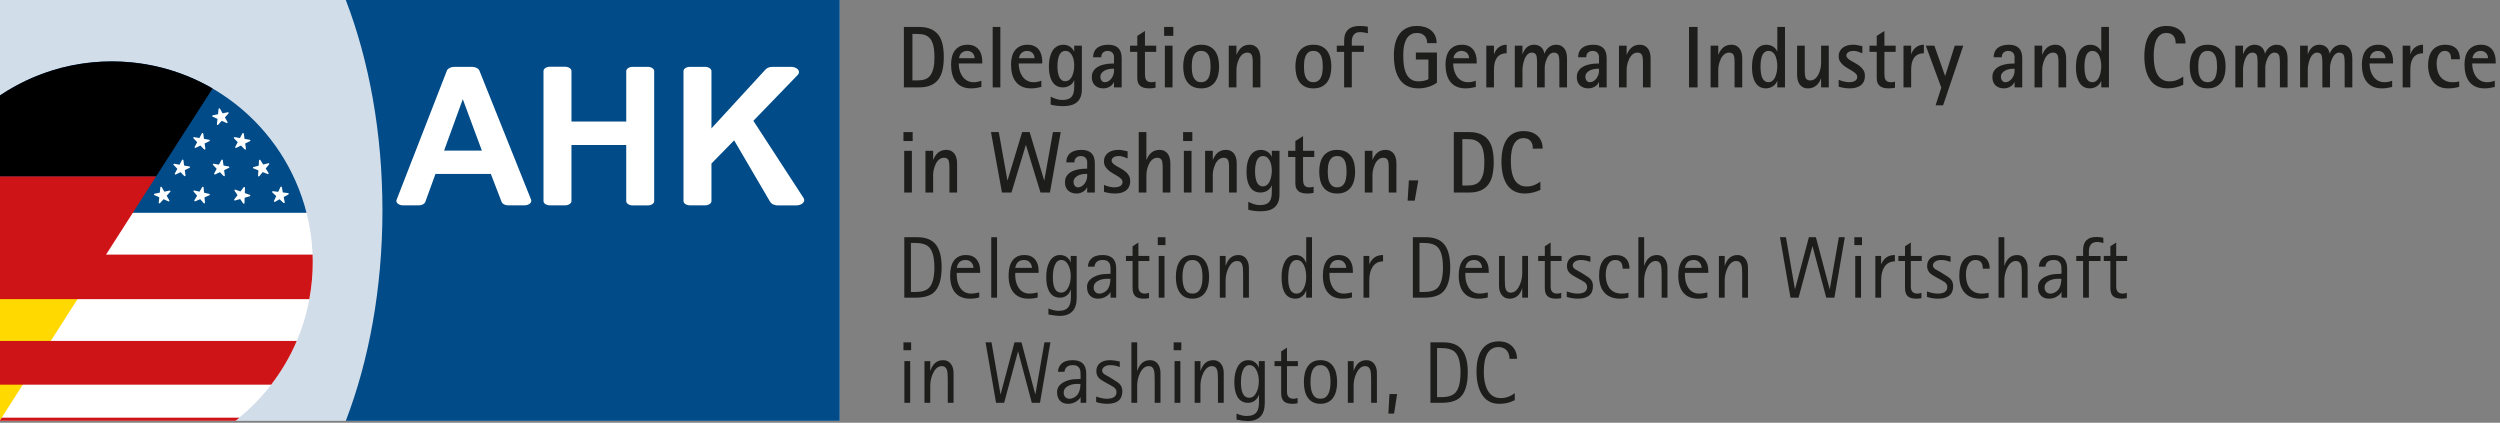 <?xml version="1.0" encoding="utf-8"?>
<!-- Generator: Adobe Illustrator 25.2.0, SVG Export Plug-In . SVG Version: 6.00 Build 0)  -->
<svg version="1.1" id="Layer_1" xmlns="http://www.w3.org/2000/svg" xmlns:xlink="http://www.w3.org/1999/xlink" x="0px" y="0px"
	 width="414px" height="70px" viewBox="0 0 414 70" enable-background="new 0 0 414 70" xml:space="preserve">
<rect x="0" y="0" width="414" height="70" fill="#808080" stroke="none"/>
<rect fill="#D2DDEA" width="139.053" height="69.689"/>
<path fill="#004B88" d="M139.053,0H57.265c3.83,9.974,6.068,21.952,6.068,34.845c0,12.891-2.239,24.871-6.068,34.844h81.788
	L139.053,0L139.053,0z"/>
<polygon fill="none" points="73.542,24.935 79.797,24.935 76.637,16.422 "/>
<path fill="#FFFFFF" d="M87.951,33.071l-8.537-21.314c-0.008-0.026-0.019-0.049-0.029-0.072l-0.004-0.011l0,0
	c-0.156-0.347-0.636-0.601-1.211-0.601h-2.945c-0.566,0-1.038,0.244-1.203,0.582h-0.001l-0.008,0.019
	c-0.014,0.03-0.026,0.058-0.034,0.089L65.69,33.056c-0.013,0.027-0.025,0.055-0.033,0.084v0.001l0,0
	c-0.01,0.04-0.018,0.081-0.018,0.126c0,0.407,0.5,0.737,1.117,0.737h2.596c0.489,0,0.903-0.21,1.053-0.499h0.001l0.005-0.015
	c0.018-0.036,0.032-0.074,0.041-0.113l1.662-4.579h9.168l1.753,4.558h0.007c0.08,0.366,0.553,0.648,1.133,0.648h2.662
	c0.635,0,1.149-0.338,1.149-0.756C87.987,33.187,87.971,33.129,87.951,33.071L87.951,33.071z M73.542,24.935l3.096-8.513
	l3.159,8.513C79.797,24.935,73.542,24.935,73.542,24.935z"/>
<path fill="#FFFFFF" d="M107.264,11.068h-2.486c-0.592,0-1.071,0.316-1.071,0.706c0,0.001,0,0.003,0,0.004v8.35h-9.072v-8.339
	c0-0.009,0.004-0.018,0.004-0.028s-0.004-0.019-0.004-0.028V11.73h-0.001c-0.025-0.375-0.492-0.676-1.069-0.676h-2.49
	c-0.577,0-1.043,0.3-1.069,0.676h-0.004v0.022c0,0.003-0.002,0.006-0.002,0.009s0.002,0.006,0.002,0.009v21.519
	c0,0.002-0.002,0.005-0.002,0.009c0,0.391,0.482,0.706,1.074,0.706h2.489c0.592,0,1.071-0.315,1.071-0.706
	c0-0.005-0.001-0.009-0.001-0.015v-9.274h9.072v9.293h0.001c0,0.003-0.001,0.006-0.001,0.009c0,0.391,0.479,0.708,1.071,0.708h2.486
	c0.591,0,1.071-0.317,1.071-0.708c0-0.004-0.001-0.006-0.001-0.009h0.001V11.806h-0.006c0.001-0.01,0.006-0.021,0.006-0.032
	C108.335,11.384,107.855,11.068,107.264,11.068z"/>
<path fill="#FFFFFF" d="M133.091,32.825h0.005l-8.337-12.819l7.296-7.547c0.03-0.025,0.052-0.051,0.076-0.078l0.037-0.039h-0.006
	c0.095-0.119,0.153-0.253,0.153-0.397c0-0.484-0.594-0.874-1.325-0.874h-3.077c-0.494,0-0.92,0.18-1.149,0.447l-0.002-0.001
	l-8.945,9.74v-9.471c0-0.002,0.001-0.006,0.001-0.009c0-0.004-0.001-0.006-0.001-0.01v-0.008h-0.001
	c-0.015-0.382-0.488-0.691-1.071-0.691h-2.488c-0.592,0-1.073,0.318-1.073,0.709c0,0.009,0.004,0.018,0.004,0.028v21.466h0.001
	c-0.001,0.008-0.004,0.015-0.004,0.025c0,0.391,0.48,0.708,1.073,0.708h2.49c0.592,0,1.072-0.317,1.072-0.708
	c0-0.009-0.003-0.017-0.004-0.025h0.001v-6.194l3.754-3.834l5.939,10.14l0.009-0.001c0.161,0.363,0.664,0.63,1.265,0.63h3.073
	c0.734,0,1.325-0.392,1.325-0.874C133.181,33.027,133.147,32.922,133.091,32.825z"/>
<g>
	<g>
		<defs>
			<rect id="SVGID_1_" width="139.053" height="69.689"/>
		</defs>
		<clipPath id="SVGID_2_">
			<use xlink:href="#SVGID_1_"  overflow="visible"/>
		</clipPath>
		<path clip-path="url(#SVGID_2_)" fill="#FFFFFF" d="M51.789,43.442c0,18.377-14.894,33.274-33.267,33.274
			s-33.266-14.897-33.266-33.274c0-18.378,14.893-33.274,33.266-33.274C36.894,10.168,51.789,25.064,51.789,43.442z"/>
	</g>
	<g>
		<defs>
			<rect id="SVGID_3_" width="139.053" height="69.689"/>
		</defs>
		<clipPath id="SVGID_4_">
			<use xlink:href="#SVGID_3_"  overflow="visible"/>
		</clipPath>
		<path clip-path="url(#SVGID_4_)" fill="#004B88" d="M18.522,10.168c-15.543,0-28.596,10.663-32.246,25.077h64.491
			C47.118,20.831,34.066,10.168,18.522,10.168z"/>
	</g>
	<g>
		<defs>
			<rect id="SVGID_5_" width="139.053" height="69.689"/>
		</defs>
		<clipPath id="SVGID_6_">
			<use xlink:href="#SVGID_5_"  overflow="visible"/>
		</clipPath>
		<path clip-path="url(#SVGID_6_)" fill="#FFFFFF" d="M37.854,18.646c-0.024-0.047-0.076-0.07-0.128-0.059l-0.866,0.177
			l-0.436-0.769c-0.027-0.045-0.079-0.069-0.13-0.058c-0.051,0.01-0.089,0.051-0.095,0.104l-0.098,0.877l-0.865,0.176
			c-0.05,0.012-0.089,0.054-0.095,0.104c-0.007,0.053,0.021,0.103,0.07,0.124l0.804,0.366l-0.098,0.878
			c-0.008,0.05,0.021,0.101,0.069,0.122c0.016,0.007,0.033,0.011,0.049,0.011c0.034,0,0.066-0.014,0.089-0.038l0.594-0.652
			l0.805,0.367c0.046,0.021,0.102,0.009,0.137-0.03c0.034-0.036,0.039-0.095,0.015-0.14l-0.433-0.768l0.596-0.651
			C37.874,18.748,37.88,18.691,37.854,18.646z"/>
	</g>
	<g>
		<defs>
			<rect id="SVGID_7_" width="139.053" height="69.689"/>
		</defs>
		<clipPath id="SVGID_8_">
			<use xlink:href="#SVGID_7_"  overflow="visible"/>
		</clipPath>
		<path clip-path="url(#SVGID_8_)" fill="#FFFFFF" d="M34.65,23.149l-0.868-0.154l-0.123-0.874c-0.009-0.051-0.047-0.092-0.1-0.101
			c-0.052-0.01-0.102,0.016-0.126,0.062l-0.415,0.777l-0.869-0.155c-0.05-0.009-0.103,0.016-0.128,0.062
			c-0.024,0.046-0.015,0.103,0.021,0.141l0.611,0.637l-0.415,0.778c-0.024,0.046-0.017,0.103,0.019,0.14
			c0.036,0.039,0.094,0.048,0.14,0.025l0.794-0.386l0.613,0.636c0.023,0.024,0.055,0.037,0.087,0.037
			c0.018,0,0.035-0.005,0.052-0.012c0.047-0.023,0.074-0.072,0.067-0.126l-0.121-0.873l0.793-0.388
			c0.047-0.022,0.074-0.073,0.066-0.126C34.739,23.198,34.7,23.158,34.65,23.149z"/>
	</g>
	<g>
		<defs>
			<rect id="SVGID_9_" width="139.053" height="69.689"/>
		</defs>
		<clipPath id="SVGID_10_">
			<use xlink:href="#SVGID_9_"  overflow="visible"/>
		</clipPath>
		<path clip-path="url(#SVGID_10_)" fill="#FFFFFF" d="M41.364,23.149l-0.87-0.154l-0.122-0.874
			c-0.009-0.051-0.047-0.092-0.099-0.101c-0.052-0.01-0.101,0.016-0.127,0.062l-0.413,0.779l-0.87-0.153
			c-0.05-0.009-0.103,0.016-0.127,0.061c-0.024,0.047-0.017,0.104,0.021,0.142l0.613,0.634l-0.413,0.781
			c-0.025,0.044-0.018,0.102,0.018,0.14c0.038,0.037,0.093,0.046,0.14,0.024l0.793-0.388l0.614,0.635
			c0.023,0.022,0.055,0.036,0.086,0.036c0.018,0,0.036-0.004,0.054-0.012c0.045-0.023,0.073-0.075,0.066-0.125l-0.123-0.873
			l0.793-0.388c0.047-0.023,0.073-0.073,0.067-0.126C41.454,23.198,41.416,23.157,41.364,23.149z"/>
	</g>
	<g>
		<defs>
			<rect id="SVGID_11_" width="139.053" height="69.689"/>
		</defs>
		<clipPath id="SVGID_12_">
			<use xlink:href="#SVGID_11_"  overflow="visible"/>
		</clipPath>
		<path clip-path="url(#SVGID_12_)" fill="#FFFFFF" d="M37.884,27.569l-0.869-0.16l-0.118-0.879
			c-0.008-0.05-0.047-0.091-0.098-0.101c-0.052-0.01-0.104,0.015-0.128,0.059l-0.419,0.78l-0.868-0.159
			c-0.052-0.01-0.104,0.015-0.128,0.061c-0.025,0.045-0.018,0.103,0.018,0.14l0.608,0.642l-0.416,0.774
			c-0.025,0.045-0.017,0.103,0.019,0.14c0.037,0.038,0.092,0.047,0.139,0.025l0.793-0.38l0.609,0.637
			c0.023,0.024,0.056,0.037,0.087,0.037c0.018,0,0.036-0.004,0.053-0.012c0.047-0.023,0.075-0.074,0.067-0.125l-0.117-0.872
			l0.799-0.383c0.046-0.022,0.073-0.072,0.067-0.124C37.975,27.618,37.936,27.576,37.884,27.569z"/>
	</g>
	<g>
		<defs>
			<rect id="SVGID_13_" width="139.053" height="69.689"/>
		</defs>
		<clipPath id="SVGID_14_">
			<use xlink:href="#SVGID_13_"  overflow="visible"/>
		</clipPath>
		<path clip-path="url(#SVGID_14_)" fill="#FFFFFF" d="M31.366,27.565l-0.873-0.156l-0.12-0.878
			c-0.007-0.051-0.046-0.092-0.096-0.102c-0.053-0.01-0.104,0.016-0.129,0.062l-0.415,0.779l-0.871-0.154
			c-0.05-0.01-0.102,0.014-0.126,0.06c-0.025,0.047-0.016,0.103,0.02,0.141l0.612,0.634L28.95,28.73
			c-0.024,0.046-0.017,0.103,0.019,0.139c0.037,0.039,0.093,0.048,0.139,0.025l0.795-0.384l0.613,0.638
			c0.023,0.023,0.054,0.035,0.088,0.035c0.017,0,0.035-0.003,0.051-0.011c0.047-0.023,0.074-0.073,0.067-0.125l-0.12-0.876
			l0.795-0.381c0.048-0.023,0.075-0.073,0.068-0.126C31.458,27.615,31.419,27.573,31.366,27.565z"/>
	</g>
	<g>
		<defs>
			<rect id="SVGID_15_" width="139.053" height="69.689"/>
		</defs>
		<clipPath id="SVGID_16_">
			<use xlink:href="#SVGID_15_"  overflow="visible"/>
		</clipPath>
		<path clip-path="url(#SVGID_16_)" fill="#FFFFFF" d="M44.575,27.081c-0.027-0.043-0.081-0.065-0.131-0.053l-0.856,0.219
			l-0.474-0.743c-0.027-0.045-0.08-0.065-0.131-0.053c-0.05,0.014-0.086,0.057-0.09,0.11l-0.053,0.878l-0.859,0.218
			c-0.05,0.013-0.086,0.057-0.09,0.109c-0.004,0.053,0.026,0.1,0.075,0.12l0.824,0.328l-0.059,0.88
			c-0.003,0.052,0.027,0.1,0.075,0.12c0.014,0.004,0.029,0.008,0.045,0.008c0.034,0,0.068-0.015,0.092-0.043l0.562-0.681
			l0.824,0.326c0.049,0.02,0.104,0.005,0.136-0.035c0.033-0.041,0.037-0.096,0.01-0.141l-0.473-0.744l0.562-0.684
			C44.6,27.182,44.604,27.126,44.575,27.081z"/>
	</g>
	<g>
		<defs>
			<rect id="SVGID_17_" width="139.053" height="69.689"/>
		</defs>
		<clipPath id="SVGID_18_">
			<use xlink:href="#SVGID_17_"  overflow="visible"/>
		</clipPath>
		<path clip-path="url(#SVGID_18_)" fill="#FFFFFF" d="M28.21,31.616c-0.025-0.045-0.076-0.069-0.127-0.059l-0.868,0.184
			l-0.438-0.761c-0.026-0.045-0.079-0.068-0.129-0.058c-0.052,0.012-0.089,0.054-0.095,0.105L26.459,31.9l-0.864,0.183
			c-0.052,0.01-0.089,0.053-0.095,0.103c-0.006,0.052,0.024,0.101,0.069,0.124l0.808,0.362l-0.096,0.881
			c-0.006,0.052,0.022,0.101,0.071,0.123c0.015,0.007,0.032,0.01,0.05,0.01c0.032,0,0.066-0.014,0.089-0.041l0.593-0.658
			l0.805,0.365c0.049,0.02,0.105,0.009,0.139-0.03c0.034-0.038,0.041-0.094,0.016-0.14l-0.442-0.766l0.593-0.659
			C28.231,31.718,28.236,31.66,28.21,31.616z"/>
	</g>
	<g>
		<defs>
			<rect id="SVGID_19_" width="139.053" height="69.689"/>
		</defs>
		<clipPath id="SVGID_20_">
			<use xlink:href="#SVGID_19_"  overflow="visible"/>
		</clipPath>
		<path clip-path="url(#SVGID_20_)" fill="#FFFFFF" d="M47.818,32.072c-0.01-0.051-0.052-0.09-0.103-0.097l-0.876-0.11l-0.168-0.868
			c-0.01-0.05-0.051-0.088-0.103-0.094c-0.052-0.007-0.102,0.02-0.125,0.069l-0.371,0.796l-0.879-0.111
			c-0.052-0.007-0.103,0.021-0.123,0.069c-0.023,0.047-0.012,0.103,0.027,0.139l0.647,0.607l-0.378,0.798
			c-0.022,0.046-0.01,0.102,0.027,0.137c0.039,0.036,0.095,0.044,0.141,0.018L46.303,33l0.647,0.605
			c0.023,0.021,0.053,0.033,0.082,0.033c0.02,0,0.041-0.005,0.06-0.015c0.045-0.025,0.07-0.076,0.06-0.128l-0.169-0.865l0.775-0.429
			C47.802,32.174,47.827,32.121,47.818,32.072z"/>
	</g>
	<g>
		<defs>
			<rect id="SVGID_21_" width="139.053" height="69.689"/>
		</defs>
		<clipPath id="SVGID_22_">
			<use xlink:href="#SVGID_21_"  overflow="visible"/>
		</clipPath>
		<path clip-path="url(#SVGID_22_)" fill="#FFFFFF" d="M41.374,32.27l-0.831-0.301l0.028-0.883c0.002-0.053-0.031-0.101-0.08-0.117
			c-0.049-0.018-0.103-0.002-0.137,0.039l-0.539,0.699l-0.831-0.3c-0.051-0.02-0.105-0.004-0.136,0.037
			c-0.032,0.042-0.033,0.1-0.006,0.142l0.498,0.733l-0.54,0.694c-0.034,0.043-0.035,0.099-0.007,0.143
			c0.03,0.043,0.084,0.062,0.134,0.047l0.845-0.242l0.5,0.729c0.023,0.033,0.061,0.052,0.101,0.052c0.01,0,0.021-0.002,0.032-0.004
			c0.049-0.015,0.085-0.06,0.087-0.112l0.026-0.879l0.85-0.247c0.049-0.015,0.083-0.061,0.085-0.111
			C41.455,32.336,41.423,32.289,41.374,32.27z"/>
	</g>
	<g>
		<defs>
			<rect id="SVGID_23_" width="139.053" height="69.689"/>
		</defs>
		<clipPath id="SVGID_24_">
			<use xlink:href="#SVGID_23_"  overflow="visible"/>
		</clipPath>
		<path clip-path="url(#SVGID_24_)" fill="#FFFFFF" d="M34.655,32.107l-0.86-0.198l-0.081-0.88
			c-0.005-0.052-0.043-0.096-0.095-0.107c-0.05-0.011-0.103,0.011-0.129,0.055l-0.449,0.761l-0.864-0.197
			c-0.05-0.011-0.103,0.012-0.129,0.055c-0.028,0.046-0.022,0.103,0.013,0.141l0.583,0.668l-0.452,0.753
			c-0.027,0.044-0.023,0.102,0.012,0.141c0.034,0.038,0.089,0.052,0.137,0.031l0.811-0.345l0.584,0.663
			c0.024,0.027,0.058,0.041,0.09,0.041c0.018,0,0.034-0.004,0.049-0.01c0.048-0.02,0.077-0.069,0.072-0.121l-0.083-0.876
			l0.813-0.351c0.047-0.018,0.079-0.069,0.072-0.121C34.744,32.161,34.707,32.119,34.655,32.107z"/>
	</g>
	<g>
		<defs>
			<rect id="SVGID_25_" width="139.053" height="69.689"/>
		</defs>
		<clipPath id="SVGID_26_">
			<use xlink:href="#SVGID_25_"  overflow="visible"/>
		</clipPath>
		<path clip-path="url(#SVGID_26_)" d="M25.85,29.216c4.026-6.279,7.458-11.627,9.352-14.562c-0.237-0.137-0.476-0.276-0.717-0.409
			c-0.136-0.074-0.274-0.146-0.411-0.217c-0.291-0.154-0.581-0.304-0.876-0.449c-0.157-0.077-0.315-0.153-0.474-0.23
			c-0.338-0.158-0.679-0.313-1.023-0.462c-0.094-0.041-0.188-0.085-0.282-0.125c-0.429-0.18-0.861-0.349-1.299-0.512
			c-0.144-0.055-0.29-0.106-0.434-0.156c-0.331-0.119-0.665-0.23-1-0.339c-0.141-0.044-0.281-0.091-0.422-0.134
			c-0.456-0.141-0.916-0.273-1.38-0.392c-0.081-0.021-0.163-0.038-0.245-0.058c-0.397-0.1-0.799-0.194-1.202-0.278
			c-0.148-0.031-0.294-0.061-0.443-0.089c-0.388-0.078-0.779-0.147-1.171-0.21c-0.105-0.017-0.208-0.035-0.311-0.052
			c-0.489-0.073-0.98-0.135-1.474-0.187c-0.123-0.013-0.249-0.022-0.372-0.035c-0.39-0.037-0.785-0.066-1.178-0.089
			c-0.144-0.008-0.289-0.018-0.433-0.024c-0.509-0.023-1.019-0.039-1.533-0.039s-1.023,0.016-1.531,0.039
			c-0.146,0.006-0.289,0.016-0.434,0.024c-0.395,0.023-0.786,0.052-1.177,0.089c-0.125,0.013-0.249,0.022-0.373,0.035
			c-0.495,0.052-0.987,0.114-1.474,0.187c-0.105,0.017-0.208,0.035-0.312,0.052c-0.393,0.063-0.783,0.133-1.172,0.208
			c-0.147,0.03-0.295,0.06-0.442,0.091c-0.403,0.085-0.802,0.176-1.201,0.277c-0.081,0.021-0.166,0.039-0.248,0.06
			c-0.464,0.12-0.922,0.251-1.378,0.391c-0.142,0.044-0.283,0.091-0.423,0.135c-0.335,0.108-0.668,0.22-0.997,0.338
			c-0.147,0.051-0.292,0.103-0.437,0.156c-0.436,0.163-0.87,0.332-1.297,0.512c-0.096,0.04-0.19,0.084-0.285,0.126
			c-0.344,0.149-0.685,0.302-1.022,0.461c-0.159,0.076-0.316,0.153-0.474,0.23c-0.292,0.145-0.584,0.295-0.873,0.448
			c-0.138,0.073-0.279,0.145-0.415,0.218c-0.388,0.213-0.772,0.435-1.151,0.664C1.253,15,1.103,15.096,0.951,15.19
			c-0.25,0.156-0.497,0.315-0.743,0.478c-0.167,0.11-0.334,0.22-0.497,0.333c-0.261,0.18-0.518,0.363-0.774,0.551
			c-0.21,0.151-0.417,0.306-0.621,0.463c-0.252,0.194-0.502,0.388-0.747,0.589c-0.171,0.139-0.339,0.28-0.508,0.423
			c-0.191,0.161-0.378,0.325-0.564,0.489c-0.168,0.148-0.336,0.294-0.5,0.446c-0.271,0.25-0.537,0.504-0.8,0.762
			c-0.192,0.191-0.379,0.383-0.568,0.578c-0.158,0.164-0.316,0.326-0.471,0.494c-0.17,0.181-0.336,0.365-0.501,0.552
			c-0.143,0.16-0.282,0.323-0.423,0.487c-0.27,0.316-0.535,0.639-0.794,0.965c-0.137,0.174-0.277,0.347-0.41,0.523
			c-0.16,0.21-0.316,0.424-0.47,0.638c-0.113,0.156-0.225,0.311-0.334,0.469c-0.154,0.221-0.307,0.443-0.456,0.668
			c-0.099,0.15-0.194,0.302-0.292,0.455c-0.261,0.408-0.512,0.819-0.755,1.238c-0.089,0.155-0.18,0.308-0.267,0.465
			c-0.135,0.243-0.266,0.487-0.395,0.732c-0.083,0.159-0.166,0.318-0.245,0.48c-0.125,0.248-0.25,0.495-0.369,0.746H25.85V29.216z"
			/>
	</g>
	<g>
		<defs>
			<rect id="SVGID_27_" width="139.053" height="69.689"/>
		</defs>
		<clipPath id="SVGID_28_">
			<use xlink:href="#SVGID_27_"  overflow="visible"/>
		</clipPath>
		<path clip-path="url(#SVGID_28_)" fill="#FFD900" d="M-1.713,69.845c0.248,0.19,0.501,0.377,0.755,0.562
			c0.101,0.073,0.201,0.148,0.303,0.221c0.218-0.341,0.539-0.843,0.933-1.458c2.255-3.527,7.2-11.258,12.757-19.94h-27.268v0.001
			c0.682,3.885,2.038,7.538,3.942,10.834c0.016,0.027,0.03,0.054,0.045,0.079c0.223,0.383,0.453,0.76,0.69,1.132
			c0.027,0.043,0.054,0.085,0.082,0.127c0.234,0.365,0.475,0.725,0.723,1.081c0.026,0.039,0.056,0.077,0.082,0.117
			c0.255,0.361,0.515,0.718,0.783,1.067c0.009,0.011,0.018,0.021,0.025,0.032c1.136,1.479,2.395,2.859,3.758,4.126
			c0.023,0.022,0.046,0.044,0.071,0.065c0.273,0.254,0.552,0.498,0.835,0.742c0.101,0.086,0.2,0.176,0.302,0.261
			c0.111,0.094,0.226,0.184,0.339,0.275c0.146,0.119,0.291,0.24,0.438,0.358C-1.983,69.633-1.85,69.739-1.713,69.845z"/>
	</g>
	<g>
		<defs>
			<rect id="SVGID_29_" width="139.053" height="69.689"/>
		</defs>
		<clipPath id="SVGID_30_">
			<use xlink:href="#SVGID_29_"  overflow="visible"/>
		</clipPath>
		<path clip-path="url(#SVGID_30_)" fill="#CE1417" d="M-7.863,63.696h52.771c1.699-2.21,3.13-4.636,4.236-7.235h-61.243
			C-10.994,59.06-9.561,61.485-7.863,63.696z"/>
	</g>
	<g>
		<defs>
			<rect id="SVGID_31_" width="139.053" height="69.689"/>
		</defs>
		<clipPath id="SVGID_32_">
			<use xlink:href="#SVGID_31_"  overflow="visible"/>
		</clipPath>
		<path clip-path="url(#SVGID_32_)" fill="#CE1417" d="M-11.553,29.216h0.019c0.118-0.248,0.227-0.501,0.351-0.746
			C-11.31,28.717-11.435,28.964-11.553,29.216z"/>
	</g>
	<g>
		<defs>
			<rect id="SVGID_33_" width="139.053" height="69.689"/>
		</defs>
		<clipPath id="SVGID_34_">
			<use xlink:href="#SVGID_33_"  overflow="visible"/>
		</clipPath>
		<path clip-path="url(#SVGID_34_)" fill="#CE1417" d="M-0.655,70.627c-0.102-0.072-0.203-0.148-0.303-0.221
			c-0.255-0.185-0.507-0.372-0.755-0.562c-0.137-0.106-0.27-0.212-0.406-0.318c-0.147-0.118-0.292-0.239-0.438-0.358h-0.239
			c0.785,0.65,1.599,1.261,2.441,1.839h37.57c0.842-0.578,1.657-1.189,2.44-1.839H0.278C-0.115,69.784-0.436,70.286-0.655,70.627z"
			/>
	</g>
	<g>
		<defs>
			<rect id="SVGID_35_" width="139.053" height="69.689"/>
		</defs>
		<clipPath id="SVGID_36_">
			<use xlink:href="#SVGID_35_"  overflow="visible"/>
		</clipPath>
		<path clip-path="url(#SVGID_36_)" fill="#CE1417" d="M51.785,43.08L51.785,43.08c-0.003-0.308-0.01-0.614-0.019-0.92H17.56
			c2.84-4.435,5.688-8.883,8.29-12.944h-37.385c-1.998,4.213-3.145,8.904-3.199,13.864h-0.002c-0.001,0.121-0.009,0.24-0.009,0.362
			c0,0.507,0.013,1.01,0.036,1.511c0.009,0.187,0.026,0.372,0.038,0.559c0.02,0.311,0.038,0.623,0.066,0.931
			c0.021,0.226,0.05,0.45,0.075,0.675c0.03,0.266,0.057,0.532,0.093,0.796c0.032,0.239,0.072,0.475,0.11,0.712
			c0.032,0.201,0.058,0.404,0.093,0.604h0.005c0.018,0.1,0.03,0.201,0.049,0.301h65.402c0.365-1.975,0.566-4.007,0.566-6.088
			C51.789,43.32,51.786,43.199,51.785,43.08z"/>
	</g>
</g>
<g enable-background="new    ">
	<path fill="#1D1D1B" d="M156.293,9.435c0,0.76-0.064,1.451-0.193,2.072c-0.129,0.621-0.351,1.151-0.666,1.59
		c-0.315,0.439-0.736,0.778-1.263,1.017c-0.527,0.239-1.19,0.358-1.991,0.358h-2.498V4.461h2.498c0.8,0,1.464,0.119,1.991,0.358
		c0.526,0.238,0.947,0.575,1.263,1.009c0.315,0.435,0.537,0.958,0.666,1.569C156.229,8.009,156.293,8.688,156.293,9.435z
		 M154.741,9.463c0-0.203-0.005-0.42-0.014-0.652s-0.029-0.463-0.059-0.694s-0.075-0.46-0.134-0.687
		c-0.06-0.227-0.142-0.439-0.245-0.638c-0.104-0.199-0.231-0.377-0.383-0.535s-0.336-0.287-0.552-0.386
		c-0.221-0.104-0.456-0.171-0.704-0.202c-0.249-0.031-0.495-0.046-0.739-0.046h-0.814v7.687h0.828c0.257,0,0.518-0.019,0.78-0.057
		c0.262-0.038,0.508-0.116,0.738-0.233c0.294-0.161,0.528-0.379,0.7-0.656c0.172-0.276,0.304-0.58,0.394-0.91
		c0.089-0.331,0.146-0.669,0.169-1.017S154.741,9.765,154.741,9.463z"/>
	<path fill="#1D1D1B" d="M158.764,10.511c0,0.383,0.051,0.761,0.152,1.134s0.253,0.705,0.456,0.995
		c0.202,0.291,0.459,0.525,0.77,0.705s0.677,0.269,1.101,0.269c0.225,0,0.44-0.021,0.645-0.063s0.413-0.104,0.625-0.184v1.034
		c-0.285,0.066-0.565,0.122-0.838,0.167c-0.274,0.045-0.556,0.067-0.845,0.067c-0.598,0-1.108-0.099-1.529-0.298
		c-0.421-0.198-0.765-0.473-1.031-0.825c-0.267-0.352-0.462-0.769-0.587-1.25c-0.124-0.482-0.186-1.008-0.186-1.58
		c0-0.467,0.052-0.901,0.155-1.3s0.267-0.745,0.49-1.038c0.223-0.292,0.507-0.521,0.853-0.687c0.345-0.166,0.759-0.248,1.242-0.248
		c0.414,0,0.773,0.07,1.077,0.209s0.556,0.332,0.755,0.578c0.2,0.246,0.35,0.538,0.449,0.878c0.099,0.34,0.148,0.708,0.148,1.105
		v0.333H158.764z M161.3,9.144c-0.062-0.148-0.148-0.275-0.259-0.38c-0.11-0.106-0.241-0.188-0.39-0.247s-0.312-0.088-0.486-0.088
		c-0.276,0-0.523,0.067-0.742,0.201c-0.219,0.134-0.385,0.332-0.5,0.595c-0.027,0.066-0.052,0.134-0.072,0.205
		c-0.021,0.07-0.031,0.141-0.031,0.211h2.574C161.394,9.457,161.362,9.292,161.3,9.144z"/>
	<path fill="#1D1D1B" d="M164.388,14.472V4.461h1.27v10.011H164.388z"/>
	<path fill="#1D1D1B" d="M168.694,10.511c0,0.383,0.051,0.761,0.152,1.134s0.253,0.705,0.456,0.995
		c0.202,0.291,0.459,0.525,0.77,0.705s0.677,0.269,1.101,0.269c0.225,0,0.44-0.021,0.645-0.063s0.413-0.104,0.625-0.184v1.034
		c-0.285,0.066-0.565,0.122-0.838,0.167c-0.274,0.045-0.556,0.067-0.845,0.067c-0.598,0-1.108-0.099-1.529-0.298
		c-0.421-0.198-0.765-0.473-1.031-0.825c-0.267-0.352-0.462-0.769-0.587-1.25c-0.124-0.482-0.186-1.008-0.186-1.58
		c0-0.467,0.052-0.901,0.155-1.3s0.267-0.745,0.49-1.038c0.223-0.292,0.507-0.521,0.853-0.687c0.345-0.166,0.759-0.248,1.242-0.248
		c0.414,0,0.773,0.07,1.077,0.209s0.556,0.332,0.755,0.578c0.2,0.246,0.35,0.538,0.449,0.878c0.099,0.34,0.148,0.708,0.148,1.105
		v0.333H168.694z M171.23,9.144c-0.062-0.148-0.148-0.275-0.259-0.38c-0.11-0.106-0.241-0.188-0.39-0.247s-0.312-0.088-0.486-0.088
		c-0.276,0-0.523,0.067-0.742,0.201c-0.219,0.134-0.385,0.332-0.5,0.595c-0.027,0.066-0.052,0.134-0.072,0.205
		c-0.021,0.07-0.031,0.141-0.031,0.211h2.574C171.323,9.457,171.292,9.292,171.23,9.144z"/>
	<path fill="#1D1D1B" d="M178.941,16.073c-0.147,0.359-0.355,0.649-0.625,0.872c-0.269,0.222-0.594,0.382-0.976,0.481
		c-0.382,0.1-0.81,0.149-1.284,0.149c-0.345,0-0.69-0.019-1.035-0.057c-0.345-0.038-0.688-0.102-1.028-0.191v-1.317
		c0.303,0.149,0.615,0.277,0.935,0.384c0.32,0.107,0.655,0.161,1.004,0.161c0.382,0,0.698-0.047,0.949-0.141
		c0.25-0.094,0.451-0.234,0.6-0.42s0.255-0.414,0.317-0.685c0.062-0.271,0.093-0.583,0.093-0.936v-1.077h-0.027
		c-0.064,0.194-0.162,0.364-0.293,0.51c-0.131,0.146-0.282,0.269-0.452,0.369c-0.17,0.099-0.351,0.173-0.542,0.223
		c-0.191,0.049-0.378,0.074-0.562,0.074c-0.313,0-0.586-0.048-0.821-0.145c-0.235-0.097-0.438-0.23-0.611-0.4
		s-0.315-0.367-0.428-0.592c-0.113-0.224-0.204-0.465-0.273-0.723c-0.069-0.257-0.117-0.521-0.145-0.793
		c-0.028-0.271-0.042-0.537-0.042-0.797c0-0.265,0.015-0.539,0.045-0.822c0.03-0.284,0.082-0.559,0.155-0.826
		c0.073-0.267,0.169-0.52,0.286-0.758s0.266-0.447,0.445-0.627c0.179-0.18,0.39-0.321,0.631-0.425
		c0.241-0.104,0.521-0.156,0.838-0.156c0.179,0,0.36,0.025,0.542,0.075c0.182,0.05,0.351,0.122,0.507,0.217s0.298,0.213,0.424,0.353
		s0.224,0.298,0.293,0.474h0.027V7.564h1.27v7.184C179.162,15.272,179.088,15.714,178.941,16.073z M177.892,10.859
		c0-0.236-0.022-0.495-0.065-0.777c-0.044-0.282-0.122-0.546-0.234-0.791c-0.113-0.245-0.264-0.45-0.452-0.615
		c-0.189-0.165-0.428-0.248-0.718-0.248c-0.198,0-0.367,0.042-0.507,0.127c-0.14,0.085-0.259,0.198-0.355,0.339
		c-0.097,0.141-0.175,0.302-0.235,0.483c-0.06,0.182-0.104,0.366-0.135,0.555c-0.03,0.188-0.05,0.375-0.062,0.558
		c-0.011,0.184-0.017,0.349-0.017,0.495s0.006,0.307,0.017,0.484c0.012,0.177,0.034,0.357,0.066,0.541
		c0.032,0.184,0.078,0.362,0.138,0.534c0.06,0.172,0.137,0.325,0.231,0.459c0.094,0.134,0.21,0.243,0.348,0.325
		c0.138,0.083,0.304,0.124,0.497,0.124s0.364-0.042,0.514-0.127c0.149-0.085,0.279-0.198,0.39-0.339
		c0.11-0.142,0.203-0.303,0.276-0.484c0.074-0.182,0.134-0.368,0.18-0.558c0.046-0.191,0.078-0.38,0.097-0.569
		C177.883,11.186,177.892,11.014,177.892,10.859z"/>
	<path fill="#1D1D1B" d="M184.482,14.472v-0.857h-0.035c-0.073,0.166-0.172,0.312-0.296,0.439c-0.125,0.127-0.265,0.234-0.421,0.319
		c-0.157,0.085-0.322,0.15-0.497,0.195s-0.347,0.067-0.518,0.067c-0.285,0-0.544-0.042-0.776-0.124
		c-0.232-0.083-0.434-0.203-0.604-0.361c-0.17-0.158-0.301-0.353-0.394-0.584c-0.092-0.231-0.138-0.496-0.138-0.793
		c0-0.326,0.057-0.607,0.172-0.843c0.115-0.236,0.268-0.438,0.459-0.605c0.191-0.168,0.412-0.305,0.662-0.411
		c0.251-0.106,0.512-0.189,0.783-0.248s0.545-0.099,0.821-0.121c0.276-0.021,0.536-0.032,0.78-0.032v-1.2
		c0-0.042-0.007-0.081-0.021-0.117c-0.014-0.035-0.028-0.074-0.042-0.116c-0.078-0.226-0.203-0.391-0.373-0.495
		c-0.17-0.104-0.371-0.155-0.601-0.155c-0.327,0-0.587,0.092-0.783,0.274c-0.195,0.183-0.293,0.441-0.293,0.774h-1.339
		c0-0.383,0.068-0.706,0.204-0.971s0.318-0.478,0.548-0.641s0.497-0.28,0.801-0.351s0.623-0.106,0.959-0.106
		c1.472,0,2.208,0.739,2.208,2.218v4.846H184.482z M184.482,11.383h-0.255c-0.198,0-0.414,0.023-0.648,0.071
		c-0.235,0.047-0.452,0.124-0.652,0.23c-0.2,0.106-0.368,0.244-0.503,0.414c-0.136,0.17-0.204,0.38-0.204,0.631
		c0,0.108,0.016,0.216,0.048,0.322c0.032,0.106,0.079,0.201,0.141,0.283c0.062,0.083,0.139,0.15,0.231,0.202
		c0.092,0.052,0.195,0.078,0.311,0.078c0.221,0,0.424-0.057,0.61-0.17c0.187-0.113,0.348-0.26,0.483-0.439
		c0.136-0.18,0.243-0.378,0.321-0.595s0.117-0.43,0.117-0.638V11.383z"/>
	<path fill="#1D1D1B" d="M189.603,8.584v3.684c0,0.193,0.014,0.373,0.042,0.538c0.027,0.166,0.08,0.308,0.159,0.429
		c0.078,0.121,0.187,0.214,0.328,0.28c0.14,0.066,0.321,0.099,0.542,0.099c0.115,0,0.231-0.007,0.349-0.021s0.229-0.04,0.334-0.078
		v1.013c-0.327,0.071-0.662,0.106-1.007,0.106c-0.294,0-0.564-0.026-0.81-0.078c-0.246-0.052-0.457-0.142-0.636-0.269
		c-0.178-0.127-0.318-0.3-0.418-0.517c-0.101-0.217-0.151-0.491-0.151-0.822V8.584h-1.201V7.564h1.201V5.942l1.27-0.815v2.437h1.863
		v1.021H189.603z"/>
	<path fill="#1D1D1B" d="M192.776,5.942V4.461h1.525v1.481H192.776z M192.901,14.472V7.564h1.27v6.908H192.901z"/>
	<path fill="#1D1D1B" d="M201.885,11.021c0,0.5-0.054,0.971-0.162,1.41c-0.108,0.439-0.281,0.822-0.518,1.148
		c-0.237,0.326-0.543,0.583-0.918,0.772c-0.375,0.189-0.832,0.284-1.37,0.284s-0.997-0.093-1.376-0.28
		c-0.38-0.187-0.688-0.443-0.925-0.769c-0.237-0.326-0.41-0.708-0.518-1.147c-0.108-0.439-0.162-0.912-0.162-1.417
		c0-0.51,0.054-0.985,0.162-1.424c0.108-0.439,0.281-0.82,0.518-1.144c0.237-0.323,0.545-0.579,0.925-0.765
		c0.379-0.187,0.838-0.28,1.376-0.28s0.996,0.093,1.373,0.28c0.377,0.187,0.685,0.443,0.921,0.769
		c0.237,0.326,0.408,0.708,0.514,1.148C201.832,10.044,201.885,10.516,201.885,11.021z M200.471,11.025
		c0-0.273-0.016-0.562-0.048-0.867s-0.102-0.585-0.207-0.842c-0.106-0.257-0.262-0.469-0.469-0.637s-0.483-0.251-0.828-0.251
		c-0.35,0-0.628,0.083-0.835,0.248s-0.365,0.375-0.473,0.629c-0.108,0.255-0.178,0.535-0.21,0.842s-0.048,0.599-0.048,0.877
		c0,0.274,0.016,0.562,0.048,0.867s0.102,0.584,0.21,0.838c0.108,0.255,0.266,0.466,0.473,0.633s0.485,0.251,0.835,0.251
		c0.23,0,0.428-0.039,0.593-0.117c0.166-0.078,0.306-0.183,0.421-0.314c0.115-0.132,0.207-0.284,0.276-0.457
		c0.069-0.172,0.123-0.355,0.162-0.548s0.065-0.389,0.079-0.587C200.464,11.393,200.471,11.204,200.471,11.025z"/>
	<path fill="#1D1D1B" d="M207.454,14.472v-3.769c0-0.137,0-0.276,0-0.418c0-0.146-0.004-0.293-0.014-0.439
		c-0.009-0.16-0.028-0.311-0.055-0.45c-0.028-0.139-0.074-0.26-0.138-0.361s-0.153-0.181-0.266-0.237s-0.261-0.085-0.445-0.085
		c-0.207,0-0.395,0.046-0.562,0.138c-0.168,0.092-0.319,0.215-0.452,0.368c-0.133,0.154-0.247,0.33-0.341,0.528
		c-0.095,0.198-0.174,0.401-0.238,0.609s-0.112,0.415-0.142,0.62c-0.03,0.205-0.045,0.393-0.045,0.563v2.933h-1.27V7.564h1.27v1.481
		h0.028c0.097-0.246,0.211-0.469,0.345-0.669c0.133-0.201,0.287-0.373,0.462-0.518c0.175-0.144,0.373-0.255,0.594-0.333
		c0.221-0.078,0.464-0.117,0.731-0.117c0.335,0,0.619,0.062,0.849,0.188c0.23,0.125,0.417,0.292,0.559,0.499
		c0.143,0.208,0.245,0.449,0.307,0.723c0.062,0.274,0.093,0.562,0.093,0.865v4.789H207.454z"/>
	<path fill="#1D1D1B" d="M220.469,11.021c0,0.5-0.055,0.971-0.162,1.41c-0.109,0.439-0.281,0.822-0.518,1.148
		c-0.238,0.326-0.543,0.583-0.918,0.772c-0.375,0.189-0.832,0.284-1.37,0.284s-0.997-0.093-1.376-0.28
		c-0.381-0.187-0.688-0.443-0.926-0.769c-0.236-0.326-0.409-0.708-0.518-1.147c-0.107-0.439-0.162-0.912-0.162-1.417
		c0-0.51,0.055-0.985,0.162-1.424c0.108-0.439,0.281-0.82,0.518-1.144c0.237-0.323,0.545-0.579,0.926-0.765
		c0.379-0.187,0.838-0.28,1.376-0.28s0.996,0.093,1.373,0.28c0.378,0.187,0.685,0.443,0.921,0.769
		c0.237,0.326,0.408,0.708,0.515,1.148C220.415,10.044,220.469,10.516,220.469,11.021z M219.054,11.025
		c0-0.273-0.017-0.562-0.048-0.867c-0.033-0.304-0.102-0.585-0.207-0.842c-0.106-0.257-0.263-0.469-0.47-0.637
		s-0.483-0.251-0.828-0.251c-0.35,0-0.628,0.083-0.835,0.248s-0.365,0.375-0.473,0.629c-0.108,0.255-0.178,0.535-0.211,0.842
		c-0.031,0.307-0.048,0.599-0.048,0.877c0,0.274,0.017,0.562,0.048,0.867c0.033,0.304,0.103,0.584,0.211,0.838
		c0.107,0.255,0.266,0.466,0.473,0.633s0.485,0.251,0.835,0.251c0.229,0,0.428-0.039,0.593-0.117
		c0.166-0.078,0.307-0.183,0.422-0.314c0.115-0.132,0.207-0.284,0.275-0.457c0.069-0.172,0.123-0.355,0.162-0.548
		s0.066-0.389,0.08-0.587C219.047,11.393,219.054,11.204,219.054,11.025z"/>
	<path fill="#1D1D1B" d="M225.852,5.368c-0.222-0.033-0.449-0.049-0.684-0.049c-0.226,0-0.422,0.04-0.587,0.12
		c-0.165,0.081-0.302,0.189-0.407,0.326c-0.105,0.137-0.186,0.3-0.238,0.489s-0.079,0.39-0.079,0.602v0.708h2.001v1.021h-2.001
		v5.887h-1.27V8.584h-1.214V7.564h1.214V6.771c0-0.43,0.058-0.8,0.175-1.112c0.117-0.312,0.285-0.569,0.504-0.772
		c0.221-0.203,0.49-0.352,0.809-0.446c0.32-0.095,0.68-0.142,1.08-0.142c0.229,0,0.459,0.01,0.686,0.028
		c0.229,0.019,0.453,0.055,0.674,0.106v1.084C226.293,5.451,226.072,5.401,225.852,5.368z"/>
	<path fill="#1D1D1B" d="M237.288,14.096c-0.246,0.118-0.501,0.217-0.766,0.297c-0.265,0.081-0.532,0.141-0.804,0.181
		s-0.531,0.061-0.78,0.061c-0.538,0-1.013-0.069-1.425-0.206s-0.77-0.328-1.073-0.574s-0.559-0.538-0.766-0.875
		c-0.207-0.338-0.374-0.709-0.501-1.116c-0.126-0.406-0.216-0.838-0.269-1.297c-0.053-0.458-0.079-0.928-0.079-1.41
		c0-0.435,0.027-0.856,0.082-1.265c0.056-0.409,0.146-0.793,0.27-1.155c0.125-0.361,0.287-0.691,0.486-0.988
		c0.2-0.298,0.441-0.554,0.725-0.769c0.283-0.215,0.611-0.383,0.986-0.503c0.375-0.12,0.803-0.181,1.281-0.181
		c0.432,0,0.845,0.057,1.238,0.17c0.393,0.113,0.739,0.287,1.038,0.521c0.3,0.234,0.536,0.529,0.711,0.886
		c0.175,0.356,0.263,0.78,0.263,1.271h-1.566c0-0.269-0.041-0.509-0.121-0.719c-0.08-0.21-0.194-0.386-0.342-0.527
		c-0.146-0.142-0.325-0.25-0.535-0.326c-0.209-0.076-0.442-0.113-0.699-0.113c-0.328,0-0.609,0.056-0.846,0.167
		c-0.237,0.111-0.439,0.26-0.607,0.446s-0.305,0.403-0.41,0.648c-0.106,0.246-0.189,0.505-0.249,0.779s-0.101,0.554-0.12,0.839
		c-0.021,0.286-0.031,0.559-0.031,0.818c0,0.297,0.009,0.612,0.027,0.942c0.018,0.331,0.057,0.655,0.117,0.974
		c0.06,0.319,0.145,0.624,0.254,0.914c0.111,0.291,0.259,0.546,0.445,0.765c0.186,0.22,0.416,0.395,0.688,0.524
		c0.273,0.13,0.601,0.195,0.981,0.195c0.097,0,0.223-0.006,0.379-0.018s0.317-0.033,0.482-0.064c0.166-0.03,0.322-0.072,0.469-0.124
		c0.146-0.052,0.255-0.116,0.324-0.191V9.859h-2.078V8.698h3.492v4.987C237.758,13.841,237.534,13.978,237.288,14.096z"/>
	<path fill="#1D1D1B" d="M240.646,10.511c0,0.383,0.051,0.761,0.151,1.134c0.102,0.373,0.254,0.705,0.456,0.995
		s0.459,0.525,0.77,0.705s0.677,0.269,1.101,0.269c0.225,0,0.44-0.021,0.645-0.063c0.205-0.042,0.414-0.104,0.625-0.184v1.034
		c-0.285,0.066-0.564,0.122-0.838,0.167c-0.274,0.045-0.557,0.067-0.846,0.067c-0.598,0-1.107-0.099-1.529-0.298
		c-0.42-0.198-0.764-0.473-1.031-0.825c-0.267-0.352-0.462-0.769-0.586-1.25c-0.125-0.482-0.187-1.008-0.187-1.58
		c0-0.467,0.052-0.901,0.155-1.3s0.267-0.745,0.49-1.038c0.223-0.292,0.507-0.521,0.852-0.687c0.346-0.166,0.76-0.248,1.242-0.248
		c0.414,0,0.773,0.07,1.076,0.209c0.305,0.139,0.557,0.332,0.756,0.578c0.2,0.246,0.35,0.538,0.449,0.878
		c0.099,0.34,0.148,0.708,0.148,1.105v0.333H240.646z M243.182,9.144c-0.062-0.148-0.148-0.275-0.259-0.38
		c-0.11-0.106-0.241-0.188-0.39-0.247c-0.15-0.059-0.312-0.088-0.486-0.088c-0.276,0-0.523,0.067-0.742,0.201
		s-0.385,0.332-0.5,0.595c-0.027,0.066-0.053,0.134-0.072,0.205c-0.021,0.07-0.031,0.141-0.031,0.211h2.574
		C243.275,9.457,243.244,9.292,243.182,9.144z"/>
	<path fill="#1D1D1B" d="M248.494,9.038c-0.269,0.142-0.484,0.335-0.648,0.581c-0.163,0.246-0.277,0.534-0.345,0.864
		c-0.066,0.331-0.101,0.683-0.101,1.056v2.933h-1.27V7.564h1.27V8.96h0.028c0.156-0.482,0.417-0.861,0.783-1.137
		s0.797-0.415,1.294-0.415v1.417C249.102,8.825,248.764,8.896,248.494,9.038z"/>
	<path fill="#1D1D1B" d="M258.229,14.472v-3.769c0-0.132,0-0.265,0-0.397c0-0.137-0.006-0.271-0.015-0.404
		c-0.009-0.17-0.024-0.327-0.048-0.471c-0.023-0.144-0.066-0.269-0.131-0.375c-0.064-0.106-0.156-0.19-0.276-0.251
		c-0.12-0.061-0.276-0.092-0.47-0.092c-0.16,0-0.311,0.042-0.448,0.127s-0.261,0.196-0.369,0.333s-0.204,0.293-0.286,0.468
		c-0.083,0.174-0.153,0.353-0.211,0.535c-0.057,0.182-0.1,0.359-0.127,0.531s-0.042,0.325-0.042,0.457v3.309h-1.27v-3.769
		c0-0.132,0-0.265,0-0.397c0-0.132-0.005-0.267-0.014-0.404c-0.009-0.16-0.023-0.312-0.042-0.457
		c-0.018-0.144-0.057-0.271-0.117-0.379c-0.06-0.108-0.146-0.195-0.258-0.258c-0.113-0.064-0.266-0.096-0.459-0.096
		c-0.185,0-0.352,0.049-0.501,0.148c-0.149,0.1-0.28,0.23-0.394,0.394c-0.112,0.163-0.209,0.346-0.289,0.549
		c-0.081,0.203-0.146,0.41-0.197,0.62s-0.088,0.413-0.11,0.609c-0.022,0.196-0.034,0.365-0.034,0.506v2.933h-1.27V7.564h1.27v1.382
		h0.027c0.078-0.222,0.174-0.426,0.287-0.613c0.111-0.187,0.246-0.349,0.402-0.485c0.157-0.137,0.333-0.245,0.529-0.323
		c0.195-0.078,0.414-0.117,0.658-0.117c0.465,0,0.849,0.126,1.152,0.379c0.304,0.253,0.49,0.613,0.559,1.081h0.028
		c0.083-0.208,0.185-0.401,0.307-0.581c0.122-0.179,0.264-0.334,0.425-0.464c0.16-0.13,0.34-0.231,0.538-0.305
		s0.411-0.11,0.642-0.11c0.336,0,0.62,0.062,0.852,0.184c0.232,0.123,0.422,0.288,0.566,0.496s0.248,0.45,0.311,0.726
		s0.094,0.566,0.094,0.868v4.789H258.229z"/>
	<path fill="#1D1D1B" d="M264.797,14.472v-0.857h-0.035c-0.072,0.166-0.172,0.312-0.296,0.439s-0.265,0.234-0.421,0.319
		s-0.322,0.15-0.497,0.195s-0.347,0.067-0.518,0.067c-0.285,0-0.544-0.042-0.776-0.124s-0.434-0.203-0.604-0.361
		s-0.301-0.353-0.394-0.584c-0.092-0.231-0.138-0.496-0.138-0.793c0-0.326,0.057-0.607,0.172-0.843
		c0.115-0.236,0.269-0.438,0.459-0.605c0.191-0.168,0.412-0.305,0.662-0.411c0.252-0.106,0.512-0.189,0.783-0.248
		s0.546-0.099,0.822-0.121c0.275-0.021,0.535-0.032,0.779-0.032v-1.2c0-0.042-0.007-0.081-0.021-0.117
		c-0.015-0.035-0.028-0.074-0.042-0.116c-0.078-0.226-0.202-0.391-0.372-0.495c-0.171-0.104-0.37-0.155-0.601-0.155
		c-0.326,0-0.588,0.092-0.783,0.274c-0.195,0.183-0.293,0.441-0.293,0.774h-1.339c0-0.383,0.067-0.706,0.204-0.971
		c0.135-0.265,0.318-0.478,0.548-0.641s0.497-0.28,0.801-0.351s0.623-0.106,0.959-0.106c1.472,0,2.208,0.739,2.208,2.218v4.846
		H264.797z M264.797,11.383h-0.256c-0.197,0-0.414,0.023-0.648,0.071s-0.451,0.124-0.652,0.23c-0.199,0.106-0.367,0.244-0.503,0.414
		c-0.136,0.17-0.204,0.38-0.204,0.631c0,0.108,0.017,0.216,0.049,0.322c0.031,0.106,0.079,0.201,0.141,0.283
		c0.062,0.083,0.14,0.15,0.232,0.202c0.092,0.052,0.195,0.078,0.311,0.078c0.221,0,0.424-0.057,0.609-0.17
		c0.188-0.113,0.348-0.26,0.484-0.439c0.135-0.18,0.242-0.378,0.32-0.595s0.117-0.43,0.117-0.638V11.383z"/>
	<path fill="#1D1D1B" d="M272.07,14.472v-3.769c0-0.137,0-0.276,0-0.418c0-0.146-0.004-0.293-0.014-0.439
		c-0.01-0.16-0.027-0.311-0.055-0.45c-0.028-0.139-0.074-0.26-0.139-0.361s-0.152-0.181-0.266-0.237s-0.262-0.085-0.445-0.085
		c-0.207,0-0.395,0.046-0.562,0.138c-0.168,0.092-0.318,0.215-0.451,0.368c-0.134,0.154-0.248,0.33-0.342,0.528
		c-0.095,0.198-0.174,0.401-0.238,0.609s-0.111,0.415-0.142,0.62c-0.03,0.205-0.045,0.393-0.045,0.563v2.933h-1.27V7.564h1.27v1.481
		h0.028c0.096-0.246,0.211-0.469,0.345-0.669s0.287-0.373,0.462-0.518c0.175-0.144,0.373-0.255,0.594-0.333
		c0.221-0.078,0.465-0.117,0.731-0.117c0.335,0,0.618,0.062,0.849,0.188c0.23,0.125,0.416,0.292,0.559,0.499
		c0.143,0.208,0.246,0.449,0.308,0.723c0.062,0.274,0.093,0.562,0.093,0.865v4.789H272.07z"/>
	<path fill="#1D1D1B" d="M279.702,14.472V4.461h1.415v10.011H279.702z"/>
	<path fill="#1D1D1B" d="M287.244,14.472v-3.769c0-0.137,0-0.276,0-0.418c0-0.146-0.004-0.293-0.014-0.439
		c-0.01-0.16-0.027-0.311-0.055-0.45c-0.028-0.139-0.074-0.26-0.139-0.361s-0.152-0.181-0.266-0.237s-0.262-0.085-0.445-0.085
		c-0.207,0-0.395,0.046-0.562,0.138c-0.168,0.092-0.318,0.215-0.451,0.368c-0.134,0.154-0.248,0.33-0.342,0.528
		c-0.095,0.198-0.174,0.401-0.238,0.609s-0.111,0.415-0.142,0.62c-0.03,0.205-0.045,0.393-0.045,0.563v2.933h-1.27V7.564h1.27v1.481
		h0.028c0.096-0.246,0.211-0.469,0.345-0.669s0.287-0.373,0.462-0.518c0.175-0.144,0.373-0.255,0.594-0.333
		c0.221-0.078,0.465-0.117,0.731-0.117c0.335,0,0.618,0.062,0.849,0.188c0.23,0.125,0.416,0.292,0.559,0.499
		c0.143,0.208,0.246,0.449,0.308,0.723c0.062,0.274,0.093,0.562,0.093,0.865v4.789H287.244z"/>
	<path fill="#1D1D1B" d="M294.324,14.472v-1.062h-0.027c-0.069,0.198-0.17,0.373-0.301,0.524c-0.131,0.151-0.28,0.279-0.448,0.383
		s-0.347,0.183-0.538,0.237s-0.383,0.082-0.576,0.082c-0.312,0-0.586-0.051-0.821-0.152c-0.234-0.102-0.437-0.239-0.606-0.411
		c-0.171-0.172-0.312-0.374-0.425-0.605s-0.202-0.476-0.27-0.733c-0.066-0.257-0.114-0.523-0.142-0.797s-0.041-0.541-0.041-0.801
		s0.014-0.532,0.041-0.818c0.027-0.286,0.076-0.567,0.145-0.843c0.07-0.276,0.163-0.54,0.28-0.79s0.263-0.47,0.438-0.659
		c0.174-0.188,0.383-0.339,0.624-0.45s0.523-0.167,0.845-0.167c0.189,0,0.375,0.024,0.56,0.071c0.185,0.048,0.355,0.118,0.515,0.21
		c0.158,0.093,0.301,0.209,0.428,0.349c0.126,0.141,0.224,0.303,0.293,0.489h0.027V4.461h1.27v10.011H294.324z M294.324,11.011
		c0-0.16-0.008-0.336-0.023-0.527c-0.017-0.191-0.045-0.382-0.087-0.573s-0.097-0.375-0.165-0.552
		c-0.069-0.177-0.158-0.335-0.266-0.474c-0.109-0.139-0.24-0.25-0.395-0.333c-0.153-0.083-0.332-0.124-0.534-0.124
		c-0.198,0-0.368,0.044-0.511,0.131c-0.143,0.087-0.264,0.202-0.362,0.343c-0.099,0.142-0.177,0.304-0.234,0.488
		s-0.101,0.372-0.132,0.562c-0.029,0.191-0.049,0.38-0.059,0.566c-0.009,0.187-0.014,0.355-0.014,0.506s0.005,0.321,0.014,0.509
		c0.01,0.189,0.029,0.379,0.059,0.57c0.031,0.191,0.074,0.377,0.132,0.559c0.058,0.181,0.134,0.343,0.231,0.484
		c0.096,0.142,0.217,0.255,0.361,0.34c0.146,0.085,0.321,0.127,0.528,0.127c0.188,0,0.356-0.043,0.504-0.131
		c0.147-0.087,0.274-0.203,0.383-0.347c0.108-0.144,0.199-0.309,0.272-0.495c0.074-0.187,0.133-0.375,0.176-0.566
		c0.044-0.191,0.075-0.38,0.094-0.566C294.314,11.323,294.324,11.157,294.324,11.011z"/>
	<path fill="#1D1D1B" d="M301.576,14.472v-1.48h-0.027c-0.088,0.246-0.197,0.47-0.331,0.673s-0.29,0.376-0.47,0.521
		c-0.179,0.145-0.381,0.255-0.604,0.333c-0.223,0.078-0.468,0.117-0.734,0.117c-0.336,0-0.619-0.063-0.85-0.188
		c-0.229-0.125-0.416-0.292-0.559-0.503c-0.143-0.21-0.244-0.452-0.307-0.726s-0.094-0.562-0.094-0.864v-4.79h1.27v3.776
		c0,0.146,0,0.291,0,0.432c0,0.137,0.005,0.276,0.014,0.418c0.01,0.166,0.028,0.318,0.057,0.457
		c0.027,0.139,0.073,0.258,0.138,0.358c0.064,0.099,0.153,0.177,0.267,0.233s0.262,0.085,0.445,0.085
		c0.208,0,0.396-0.046,0.564-0.138c0.168-0.092,0.319-0.215,0.453-0.369s0.248-0.33,0.342-0.528
		c0.096-0.198,0.175-0.401,0.239-0.609c0.064-0.208,0.112-0.415,0.142-0.62c0.03-0.206,0.045-0.394,0.045-0.563V7.564h1.27v6.908
		H301.576z"/>
	<path fill="#1D1D1B" d="M308.829,12.547c0,0.392-0.067,0.721-0.204,0.987c-0.135,0.267-0.319,0.481-0.551,0.644
		c-0.232,0.163-0.502,0.279-0.809,0.35c-0.305,0.071-0.629,0.106-0.969,0.106c-0.312,0-0.617-0.025-0.914-0.075
		c-0.297-0.049-0.596-0.117-0.895-0.202V13.21c0.121,0.057,0.252,0.109,0.395,0.156c0.143,0.047,0.291,0.089,0.443,0.127
		c0.151,0.038,0.301,0.067,0.449,0.088c0.146,0.021,0.285,0.032,0.414,0.032c0.139,0,0.289-0.012,0.45-0.035s0.31-0.067,0.446-0.131
		c0.136-0.063,0.249-0.153,0.339-0.269s0.135-0.266,0.135-0.45c0-0.194-0.076-0.366-0.229-0.518
		c-0.151-0.151-0.341-0.297-0.567-0.439c-0.226-0.142-0.473-0.287-0.74-0.436c-0.267-0.149-0.514-0.316-0.739-0.503
		c-0.226-0.187-0.415-0.4-0.567-0.641c-0.152-0.241-0.229-0.526-0.229-0.857c0-0.35,0.069-0.646,0.207-0.889
		c0.139-0.243,0.319-0.442,0.543-0.595c0.223-0.153,0.477-0.266,0.763-0.336c0.285-0.071,0.577-0.106,0.877-0.106
		c0.271,0,0.528,0.027,0.77,0.082s0.493,0.107,0.757,0.159v1.176c-0.25-0.111-0.499-0.205-0.75-0.282s-0.515-0.115-0.791-0.115
		c-0.105,0-0.223,0.014-0.349,0.042s-0.246,0.072-0.358,0.131c-0.113,0.059-0.208,0.136-0.283,0.23
		c-0.076,0.094-0.115,0.205-0.115,0.333c0,0.188,0.076,0.355,0.229,0.499c0.152,0.144,0.342,0.283,0.569,0.418
		c0.228,0.134,0.474,0.273,0.738,0.417c0.265,0.144,0.511,0.309,0.738,0.495s0.417,0.405,0.569,0.655S308.829,12.198,308.829,12.547
		z"/>
	<path fill="#1D1D1B" d="M312.059,8.584v3.684c0,0.193,0.014,0.373,0.041,0.538c0.027,0.166,0.08,0.308,0.159,0.429
		c0.078,0.121,0.187,0.214,0.327,0.28c0.141,0.066,0.321,0.099,0.542,0.099c0.115,0,0.231-0.007,0.349-0.021s0.229-0.04,0.334-0.078
		v1.013c-0.326,0.071-0.662,0.106-1.007,0.106c-0.294,0-0.564-0.026-0.81-0.078c-0.246-0.052-0.457-0.142-0.636-0.269
		s-0.317-0.3-0.419-0.517c-0.101-0.217-0.15-0.491-0.15-0.822V8.584h-1.201V7.564h1.201V5.942l1.27-0.815v2.437h1.863v1.021H312.059
		z"/>
	<path fill="#1D1D1B" d="M317.582,9.038c-0.269,0.142-0.484,0.335-0.648,0.581c-0.163,0.246-0.277,0.534-0.345,0.864
		c-0.066,0.331-0.101,0.683-0.101,1.056v2.933h-1.27V7.564h1.27V8.96h0.028c0.156-0.482,0.417-0.861,0.783-1.137
		s0.797-0.415,1.294-0.415v1.417C318.189,8.825,317.852,8.896,317.582,9.038z"/>
	<path fill="#1D1D1B" d="M321.775,17.447h-1.242l0.945-2.933l-2.561-6.95h1.414l1.768,4.995h0.027l1.58-4.995h1.414L321.775,17.447z
		"/>
	<path fill="#1D1D1B" d="M333.615,14.472v-0.857h-0.034c-0.073,0.166-0.173,0.312-0.296,0.439c-0.125,0.127-0.266,0.234-0.422,0.319
		s-0.322,0.15-0.496,0.195c-0.176,0.045-0.348,0.067-0.518,0.067c-0.285,0-0.545-0.042-0.777-0.124
		c-0.231-0.083-0.434-0.203-0.604-0.361s-0.301-0.353-0.393-0.584s-0.139-0.496-0.139-0.793c0-0.326,0.058-0.607,0.173-0.843
		c0.114-0.236,0.269-0.438,0.459-0.605c0.19-0.168,0.411-0.305,0.662-0.411s0.512-0.189,0.783-0.248s0.546-0.099,0.821-0.121
		c0.275-0.021,0.536-0.032,0.779-0.032v-1.2c0-0.042-0.006-0.081-0.02-0.117c-0.015-0.035-0.028-0.074-0.042-0.116
		c-0.078-0.226-0.202-0.391-0.372-0.495c-0.171-0.104-0.371-0.155-0.602-0.155c-0.326,0-0.587,0.092-0.783,0.274
		c-0.195,0.183-0.293,0.441-0.293,0.774h-1.338c0-0.383,0.067-0.706,0.203-0.971s0.318-0.478,0.549-0.641
		c0.229-0.163,0.496-0.28,0.801-0.351c0.303-0.071,0.623-0.106,0.959-0.106c1.472,0,2.207,0.739,2.207,2.218v4.846H333.615z
		 M333.615,11.383h-0.255c-0.198,0-0.414,0.023-0.648,0.071c-0.235,0.047-0.452,0.124-0.652,0.23
		c-0.2,0.106-0.368,0.244-0.503,0.414c-0.137,0.17-0.204,0.38-0.204,0.631c0,0.108,0.017,0.216,0.048,0.322
		c0.032,0.106,0.08,0.201,0.142,0.283c0.062,0.083,0.14,0.15,0.231,0.202c0.092,0.052,0.195,0.078,0.311,0.078
		c0.221,0,0.424-0.057,0.61-0.17s0.348-0.26,0.483-0.439c0.136-0.18,0.242-0.378,0.32-0.595s0.117-0.43,0.117-0.638V11.383z"/>
	<path fill="#1D1D1B" d="M340.889,14.472v-3.769c0-0.137,0-0.276,0-0.418c0-0.146-0.004-0.293-0.014-0.439
		c-0.01-0.16-0.027-0.311-0.055-0.45c-0.028-0.139-0.074-0.26-0.139-0.361s-0.152-0.181-0.266-0.237s-0.262-0.085-0.445-0.085
		c-0.207,0-0.395,0.046-0.562,0.138c-0.168,0.092-0.318,0.215-0.451,0.368c-0.134,0.154-0.248,0.33-0.342,0.528
		c-0.095,0.198-0.174,0.401-0.238,0.609s-0.111,0.415-0.142,0.62c-0.03,0.205-0.045,0.393-0.045,0.563v2.933h-1.27V7.564h1.27v1.481
		h0.028c0.096-0.246,0.211-0.469,0.345-0.669s0.287-0.373,0.462-0.518c0.175-0.144,0.373-0.255,0.594-0.333
		c0.221-0.078,0.465-0.117,0.731-0.117c0.335,0,0.618,0.062,0.849,0.188c0.23,0.125,0.416,0.292,0.559,0.499
		c0.143,0.208,0.246,0.449,0.308,0.723c0.062,0.274,0.093,0.562,0.093,0.865v4.789H340.889z"/>
	<path fill="#1D1D1B" d="M347.969,14.472v-1.062h-0.027c-0.069,0.198-0.17,0.373-0.301,0.524c-0.131,0.151-0.28,0.279-0.448,0.383
		s-0.347,0.183-0.538,0.237s-0.383,0.082-0.576,0.082c-0.312,0-0.586-0.051-0.821-0.152c-0.234-0.102-0.437-0.239-0.606-0.411
		c-0.171-0.172-0.312-0.374-0.425-0.605s-0.202-0.476-0.27-0.733c-0.066-0.257-0.114-0.523-0.142-0.797s-0.041-0.541-0.041-0.801
		s0.014-0.532,0.041-0.818c0.027-0.286,0.076-0.567,0.145-0.843c0.07-0.276,0.163-0.54,0.28-0.79s0.263-0.47,0.438-0.659
		c0.174-0.188,0.383-0.339,0.624-0.45s0.523-0.167,0.845-0.167c0.189,0,0.375,0.024,0.56,0.071c0.185,0.048,0.355,0.118,0.515,0.21
		c0.158,0.093,0.301,0.209,0.428,0.349c0.126,0.141,0.224,0.303,0.293,0.489h0.027V4.461h1.27v10.011H347.969z M347.969,11.011
		c0-0.16-0.008-0.336-0.023-0.527c-0.017-0.191-0.045-0.382-0.087-0.573s-0.097-0.375-0.165-0.552
		c-0.069-0.177-0.158-0.335-0.266-0.474c-0.109-0.139-0.24-0.25-0.395-0.333c-0.153-0.083-0.332-0.124-0.534-0.124
		c-0.198,0-0.368,0.044-0.511,0.131c-0.143,0.087-0.264,0.202-0.362,0.343c-0.099,0.142-0.177,0.304-0.234,0.488
		s-0.101,0.372-0.132,0.562c-0.029,0.191-0.049,0.38-0.059,0.566c-0.009,0.187-0.014,0.355-0.014,0.506s0.005,0.321,0.014,0.509
		c0.01,0.189,0.029,0.379,0.059,0.57c0.031,0.191,0.074,0.377,0.132,0.559c0.058,0.181,0.134,0.343,0.231,0.484
		c0.096,0.142,0.217,0.255,0.361,0.34c0.146,0.085,0.321,0.127,0.528,0.127c0.188,0,0.356-0.043,0.504-0.131
		c0.147-0.087,0.274-0.203,0.383-0.347c0.108-0.144,0.199-0.309,0.272-0.495c0.074-0.187,0.133-0.375,0.176-0.566
		c0.044-0.191,0.075-0.38,0.094-0.566C347.959,11.323,347.969,11.157,347.969,11.011z"/>
	<path fill="#1D1D1B" d="M360.293,7.203c0.005-0.255-0.022-0.49-0.082-0.705c-0.061-0.215-0.153-0.399-0.279-0.553
		c-0.127-0.153-0.288-0.273-0.483-0.358c-0.196-0.085-0.427-0.127-0.694-0.127c-0.303,0-0.564,0.058-0.786,0.173
		c-0.221,0.116-0.408,0.27-0.562,0.461c-0.154,0.191-0.281,0.412-0.381,0.662c-0.098,0.25-0.174,0.511-0.227,0.783
		c-0.054,0.272-0.09,0.543-0.111,0.815c-0.021,0.271-0.031,0.525-0.031,0.762c0,0.312,0.011,0.635,0.031,0.971
		c0.021,0.335,0.063,0.664,0.128,0.984c0.064,0.321,0.155,0.627,0.272,0.917c0.117,0.291,0.273,0.546,0.469,0.765
		c0.196,0.22,0.434,0.395,0.711,0.524c0.279,0.13,0.613,0.195,1.004,0.195c0.438,0,0.837-0.071,1.197-0.212
		c0.361-0.142,0.722-0.333,1.08-0.574v1.353c-0.391,0.18-0.807,0.324-1.248,0.432s-0.879,0.163-1.312,0.163
		c-0.501,0-0.946-0.069-1.335-0.206s-0.727-0.326-1.015-0.567c-0.288-0.241-0.529-0.528-0.725-0.861
		c-0.196-0.333-0.353-0.695-0.473-1.087s-0.206-0.805-0.259-1.24s-0.08-0.876-0.08-1.325c0-0.42,0.025-0.838,0.073-1.254
		c0.048-0.416,0.128-0.81,0.237-1.183c0.111-0.373,0.258-0.719,0.442-1.038s0.413-0.595,0.687-0.829s0.596-0.417,0.967-0.549
		c0.369-0.132,0.799-0.199,1.286-0.199c0.442,0,0.854,0.062,1.235,0.185c0.382,0.123,0.713,0.306,0.994,0.549
		c0.279,0.243,0.501,0.547,0.662,0.911c0.16,0.364,0.241,0.784,0.241,1.261H360.293z"/>
	<path fill="#1D1D1B" d="M368.561,11.021c0,0.5-0.055,0.971-0.162,1.41c-0.109,0.439-0.281,0.822-0.518,1.148
		c-0.238,0.326-0.543,0.583-0.918,0.772c-0.375,0.189-0.832,0.284-1.37,0.284s-0.997-0.093-1.376-0.28
		c-0.381-0.187-0.688-0.443-0.926-0.769c-0.236-0.326-0.409-0.708-0.518-1.147c-0.107-0.439-0.162-0.912-0.162-1.417
		c0-0.51,0.055-0.985,0.162-1.424c0.108-0.439,0.281-0.82,0.518-1.144c0.237-0.323,0.545-0.579,0.926-0.765
		c0.379-0.187,0.838-0.28,1.376-0.28s0.996,0.093,1.373,0.28c0.378,0.187,0.685,0.443,0.921,0.769
		c0.237,0.326,0.408,0.708,0.515,1.148C368.507,10.044,368.561,10.516,368.561,11.021z M367.146,11.025
		c0-0.273-0.017-0.562-0.048-0.867c-0.033-0.304-0.102-0.585-0.207-0.842c-0.106-0.257-0.263-0.469-0.47-0.637
		s-0.483-0.251-0.828-0.251c-0.35,0-0.628,0.083-0.835,0.248s-0.365,0.375-0.473,0.629c-0.108,0.255-0.178,0.535-0.211,0.842
		c-0.031,0.307-0.048,0.599-0.048,0.877c0,0.274,0.017,0.562,0.048,0.867c0.033,0.304,0.103,0.584,0.211,0.838
		c0.107,0.255,0.266,0.466,0.473,0.633s0.485,0.251,0.835,0.251c0.229,0,0.428-0.039,0.593-0.117
		c0.166-0.078,0.307-0.183,0.422-0.314c0.115-0.132,0.207-0.284,0.275-0.457c0.069-0.172,0.123-0.355,0.162-0.548
		s0.066-0.389,0.08-0.587C367.139,11.393,367.146,11.204,367.146,11.025z"/>
	<path fill="#1D1D1B" d="M377.551,14.472v-3.769c0-0.132,0-0.265,0-0.397c0-0.137-0.004-0.271-0.014-0.404
		c-0.01-0.17-0.025-0.327-0.048-0.471c-0.023-0.144-0.067-0.269-0.132-0.375c-0.064-0.106-0.156-0.19-0.275-0.251
		c-0.119-0.061-0.276-0.092-0.469-0.092c-0.162,0-0.311,0.042-0.449,0.127c-0.138,0.085-0.262,0.196-0.369,0.333
		s-0.203,0.293-0.286,0.468c-0.083,0.174-0.153,0.353-0.21,0.535c-0.059,0.182-0.101,0.359-0.129,0.531
		c-0.027,0.172-0.041,0.325-0.041,0.457v3.309h-1.27v-3.769c0-0.132,0-0.265,0-0.397c0-0.132-0.005-0.267-0.014-0.404
		c-0.01-0.16-0.023-0.312-0.041-0.457c-0.02-0.144-0.059-0.271-0.117-0.379c-0.061-0.108-0.146-0.195-0.26-0.258
		c-0.112-0.064-0.266-0.096-0.459-0.096c-0.184,0-0.351,0.049-0.5,0.148c-0.149,0.1-0.28,0.23-0.393,0.394
		c-0.113,0.163-0.21,0.346-0.291,0.549c-0.08,0.203-0.146,0.41-0.196,0.62c-0.05,0.21-0.087,0.413-0.11,0.609
		c-0.023,0.196-0.034,0.365-0.034,0.506v2.933h-1.271V7.564h1.271v1.382h0.027c0.078-0.222,0.174-0.426,0.286-0.613
		c0.113-0.187,0.248-0.349,0.404-0.485c0.156-0.137,0.332-0.245,0.527-0.323c0.195-0.078,0.416-0.117,0.659-0.117
		c0.465,0,0.849,0.126,1.152,0.379c0.304,0.253,0.49,0.613,0.56,1.081h0.027c0.082-0.208,0.186-0.401,0.307-0.581
		c0.122-0.179,0.264-0.334,0.425-0.464s0.341-0.231,0.538-0.305s0.412-0.11,0.642-0.11c0.336,0,0.62,0.062,0.853,0.184
		c0.232,0.123,0.421,0.288,0.565,0.496c0.146,0.208,0.249,0.45,0.311,0.726s0.093,0.566,0.093,0.868v4.789H377.551z"/>
	<path fill="#1D1D1B" d="M388.275,14.472v-3.769c0-0.132,0-0.265,0-0.397c0-0.137-0.006-0.271-0.015-0.404
		c-0.009-0.17-0.024-0.327-0.048-0.471c-0.023-0.144-0.066-0.269-0.131-0.375c-0.064-0.106-0.156-0.19-0.276-0.251
		c-0.12-0.061-0.276-0.092-0.47-0.092c-0.16,0-0.311,0.042-0.448,0.127s-0.261,0.196-0.369,0.333s-0.204,0.293-0.286,0.468
		c-0.083,0.174-0.153,0.353-0.211,0.535c-0.057,0.182-0.1,0.359-0.127,0.531s-0.042,0.325-0.042,0.457v3.309h-1.27v-3.769
		c0-0.132,0-0.265,0-0.397c0-0.132-0.005-0.267-0.014-0.404c-0.009-0.16-0.023-0.312-0.042-0.457
		c-0.018-0.144-0.057-0.271-0.117-0.379c-0.06-0.108-0.146-0.195-0.258-0.258c-0.113-0.064-0.266-0.096-0.459-0.096
		c-0.185,0-0.352,0.049-0.501,0.148c-0.149,0.1-0.28,0.23-0.394,0.394c-0.112,0.163-0.209,0.346-0.289,0.549
		c-0.081,0.203-0.146,0.41-0.197,0.62s-0.088,0.413-0.11,0.609c-0.022,0.196-0.034,0.365-0.034,0.506v2.933h-1.27V7.564h1.27v1.382
		h0.027c0.078-0.222,0.174-0.426,0.287-0.613c0.111-0.187,0.246-0.349,0.402-0.485c0.157-0.137,0.333-0.245,0.529-0.323
		c0.195-0.078,0.414-0.117,0.658-0.117c0.465,0,0.849,0.126,1.152,0.379c0.304,0.253,0.49,0.613,0.559,1.081h0.028
		c0.083-0.208,0.185-0.401,0.307-0.581c0.122-0.179,0.264-0.334,0.425-0.464c0.16-0.13,0.34-0.231,0.538-0.305
		s0.411-0.11,0.642-0.11c0.336,0,0.62,0.062,0.852,0.184c0.232,0.123,0.422,0.288,0.566,0.496s0.248,0.45,0.311,0.726
		s0.094,0.566,0.094,0.868v4.789H388.275z"/>
	<path fill="#1D1D1B" d="M392.395,10.511c0,0.383,0.051,0.761,0.151,1.134s0.253,0.705,0.456,0.995
		c0.201,0.291,0.459,0.525,0.77,0.705s0.677,0.269,1.1,0.269c0.226,0,0.441-0.021,0.646-0.063s0.413-0.104,0.624-0.184v1.034
		c-0.285,0.066-0.564,0.122-0.838,0.167s-0.556,0.067-0.846,0.067c-0.598,0-1.107-0.099-1.528-0.298
		c-0.421-0.198-0.765-0.473-1.031-0.825s-0.462-0.769-0.587-1.25c-0.124-0.482-0.186-1.008-0.186-1.58
		c0-0.467,0.051-0.901,0.154-1.3s0.268-0.745,0.49-1.038c0.223-0.292,0.508-0.521,0.853-0.687s0.759-0.248,1.241-0.248
		c0.414,0,0.773,0.07,1.077,0.209s0.556,0.332,0.755,0.578c0.201,0.246,0.35,0.538,0.449,0.878c0.1,0.34,0.148,0.708,0.148,1.105
		v0.333H392.395z M394.93,9.144c-0.062-0.148-0.148-0.275-0.258-0.38c-0.111-0.106-0.241-0.188-0.391-0.247
		s-0.312-0.088-0.486-0.088c-0.275,0-0.523,0.067-0.742,0.201s-0.385,0.332-0.5,0.595c-0.027,0.066-0.052,0.134-0.072,0.205
		c-0.021,0.07-0.031,0.141-0.031,0.211h2.574C395.023,9.457,394.992,9.292,394.93,9.144z"/>
	<path fill="#1D1D1B" d="M400.244,9.038c-0.27,0.142-0.486,0.335-0.648,0.581c-0.164,0.246-0.279,0.534-0.346,0.864
		s-0.1,0.683-0.1,1.056v2.933h-1.27V7.564h1.27V8.96h0.027c0.156-0.482,0.418-0.861,0.783-1.137s0.797-0.415,1.294-0.415v1.417
		C400.85,8.825,400.514,8.896,400.244,9.038z"/>
	<path fill="#1D1D1B" d="M405.906,9.817c0-0.178-0.016-0.351-0.045-0.518c-0.031-0.167-0.084-0.315-0.162-0.444
		c-0.079-0.129-0.185-0.233-0.318-0.31c-0.133-0.078-0.303-0.117-0.51-0.117c-0.263,0-0.482,0.069-0.66,0.206
		c-0.177,0.137-0.316,0.31-0.42,0.52c-0.104,0.209-0.178,0.438-0.221,0.683c-0.045,0.245-0.066,0.476-0.066,0.693
		c0,0.434,0.053,0.839,0.159,1.217c0.105,0.377,0.268,0.704,0.486,0.98c0.218,0.276,0.495,0.493,0.831,0.651
		s0.734,0.237,1.194,0.237c0.185,0,0.364-0.009,0.542-0.028c0.177-0.019,0.353-0.057,0.527-0.113v0.9
		c-0.303,0.094-0.61,0.162-0.921,0.202s-0.624,0.061-0.942,0.061c-0.565,0-1.056-0.102-1.47-0.305
		c-0.413-0.203-0.755-0.479-1.024-0.829s-0.469-0.758-0.601-1.226c-0.131-0.468-0.196-0.968-0.196-1.502
		c0-0.482,0.055-0.927,0.166-1.335c0.109-0.409,0.281-0.764,0.514-1.066s0.529-0.538,0.891-0.708c0.36-0.17,0.794-0.255,1.301-0.255
		c0.763,0,1.354,0.206,1.773,0.616c0.418,0.411,0.627,1.009,0.627,1.792H405.906z"/>
	<path fill="#1D1D1B" d="M409.391,10.511c0,0.383,0.051,0.761,0.151,1.134s0.253,0.705,0.456,0.995
		c0.201,0.291,0.459,0.525,0.77,0.705s0.677,0.269,1.1,0.269c0.226,0,0.441-0.021,0.646-0.063s0.413-0.104,0.624-0.184v1.034
		c-0.285,0.066-0.564,0.122-0.838,0.167s-0.556,0.067-0.846,0.067c-0.598,0-1.107-0.099-1.528-0.298
		c-0.421-0.198-0.765-0.473-1.031-0.825s-0.462-0.769-0.587-1.25c-0.124-0.482-0.186-1.008-0.186-1.58
		c0-0.467,0.051-0.901,0.154-1.3s0.268-0.745,0.49-1.038c0.223-0.292,0.508-0.521,0.853-0.687s0.759-0.248,1.241-0.248
		c0.414,0,0.773,0.07,1.077,0.209s0.556,0.332,0.755,0.578c0.201,0.246,0.35,0.538,0.449,0.878c0.1,0.34,0.148,0.708,0.148,1.105
		v0.333H409.391z M411.926,9.144c-0.062-0.148-0.148-0.275-0.258-0.38c-0.111-0.106-0.241-0.188-0.391-0.247
		s-0.312-0.088-0.486-0.088c-0.275,0-0.523,0.067-0.742,0.201s-0.385,0.332-0.5,0.595c-0.027,0.066-0.052,0.134-0.072,0.205
		c-0.021,0.07-0.031,0.141-0.031,0.211h2.574C412.02,9.457,411.988,9.292,411.926,9.144z"/>
</g>
<g enable-background="new    ">
	<path fill="#1D1D1B" d="M149.614,23.354v-1.481h1.525v1.481H149.614z M149.738,31.884v-6.908h1.27v6.908H149.738z"/>
	<path fill="#1D1D1B" d="M157.225,31.884v-3.769c0-0.137,0-0.276,0-0.418c0-0.146-0.004-0.293-0.014-0.439
		c-0.009-0.16-0.028-0.311-0.055-0.45c-0.028-0.139-0.074-0.26-0.138-0.361s-0.153-0.181-0.266-0.237s-0.261-0.085-0.445-0.085
		c-0.207,0-0.395,0.046-0.562,0.138c-0.168,0.092-0.319,0.215-0.452,0.368c-0.133,0.154-0.247,0.33-0.341,0.528
		c-0.095,0.198-0.174,0.401-0.238,0.609s-0.112,0.415-0.142,0.62c-0.03,0.205-0.045,0.393-0.045,0.563v2.933h-1.27v-6.908h1.27
		v1.481h0.028c0.097-0.246,0.211-0.469,0.345-0.669c0.133-0.201,0.287-0.373,0.462-0.518c0.175-0.144,0.373-0.255,0.594-0.333
		c0.221-0.078,0.464-0.117,0.731-0.117c0.335,0,0.619,0.062,0.849,0.188c0.23,0.125,0.417,0.292,0.559,0.499
		c0.143,0.208,0.245,0.449,0.307,0.723c0.062,0.274,0.093,0.562,0.093,0.865v4.789H157.225z"/>
	<path fill="#1D1D1B" d="M173.869,31.884h-1.566l-2.401-7.864h-0.027l-2.374,7.864h-1.573l-1.822-10.011h1.291l1.428,7.992h0.028
		l2.415-7.992h1.242l2.401,7.992h0.028l1.428-7.992h1.291L173.869,31.884z"/>
	<path fill="#1D1D1B" d="M180.038,31.884v-0.857h-0.035c-0.073,0.166-0.172,0.312-0.296,0.439c-0.125,0.127-0.265,0.234-0.421,0.319
		c-0.157,0.085-0.322,0.15-0.497,0.195s-0.347,0.067-0.518,0.067c-0.285,0-0.544-0.042-0.776-0.124
		c-0.232-0.083-0.434-0.203-0.604-0.361c-0.17-0.158-0.301-0.353-0.394-0.584c-0.092-0.231-0.138-0.496-0.138-0.793
		c0-0.326,0.057-0.607,0.172-0.843c0.115-0.236,0.268-0.438,0.459-0.605c0.191-0.168,0.412-0.305,0.662-0.411
		c0.251-0.106,0.512-0.189,0.783-0.248s0.545-0.099,0.821-0.121c0.276-0.021,0.536-0.032,0.78-0.032v-1.2
		c0-0.042-0.007-0.081-0.021-0.117c-0.014-0.035-0.028-0.074-0.042-0.116c-0.078-0.226-0.203-0.391-0.373-0.495
		c-0.17-0.104-0.371-0.155-0.601-0.155c-0.327,0-0.587,0.092-0.783,0.274c-0.195,0.183-0.293,0.441-0.293,0.774h-1.339
		c0-0.383,0.068-0.706,0.204-0.971s0.318-0.478,0.548-0.641s0.497-0.28,0.801-0.351s0.623-0.106,0.959-0.106
		c1.472,0,2.208,0.739,2.208,2.218v4.846H180.038z M180.038,28.795h-0.255c-0.198,0-0.414,0.023-0.648,0.071
		c-0.235,0.047-0.452,0.124-0.652,0.23c-0.2,0.106-0.368,0.244-0.503,0.414c-0.136,0.17-0.204,0.38-0.204,0.631
		c0,0.108,0.016,0.216,0.048,0.322c0.032,0.106,0.079,0.201,0.141,0.283c0.062,0.083,0.139,0.15,0.231,0.202
		c0.092,0.052,0.195,0.078,0.311,0.078c0.221,0,0.424-0.057,0.61-0.17c0.187-0.113,0.348-0.26,0.483-0.439
		c0.136-0.18,0.243-0.378,0.321-0.595s0.117-0.43,0.117-0.638V28.795z"/>
	<path fill="#1D1D1B" d="M187.16,29.959c0,0.392-0.068,0.721-0.204,0.987s-0.32,0.481-0.552,0.644
		c-0.232,0.163-0.501,0.279-0.808,0.35c-0.306,0.071-0.629,0.106-0.969,0.106c-0.313,0-0.618-0.025-0.915-0.075
		c-0.297-0.049-0.595-0.117-0.894-0.202v-1.148c0.12,0.057,0.251,0.109,0.394,0.156c0.143,0.047,0.291,0.089,0.443,0.127
		c0.152,0.038,0.302,0.067,0.449,0.088c0.147,0.021,0.286,0.032,0.415,0.032c0.139,0,0.289-0.012,0.45-0.035s0.31-0.067,0.446-0.131
		c0.136-0.063,0.249-0.153,0.339-0.269s0.135-0.266,0.135-0.45c0-0.194-0.076-0.366-0.229-0.518
		c-0.152-0.151-0.341-0.297-0.567-0.439s-0.473-0.287-0.74-0.436c-0.267-0.149-0.514-0.316-0.74-0.503
		c-0.226-0.187-0.415-0.4-0.567-0.641c-0.152-0.241-0.229-0.526-0.229-0.857c0-0.35,0.069-0.646,0.207-0.889
		s0.319-0.442,0.542-0.595s0.478-0.266,0.763-0.336c0.285-0.071,0.578-0.106,0.877-0.106c0.271,0,0.528,0.027,0.77,0.082
		s0.494,0.107,0.756,0.159v1.176c-0.249-0.111-0.499-0.205-0.75-0.282s-0.515-0.115-0.791-0.115c-0.106,0-0.223,0.014-0.349,0.042
		s-0.246,0.072-0.359,0.131c-0.113,0.059-0.208,0.136-0.283,0.23c-0.076,0.094-0.114,0.205-0.114,0.333
		c0,0.188,0.076,0.355,0.228,0.499c0.152,0.144,0.341,0.283,0.569,0.418c0.228,0.134,0.474,0.273,0.738,0.417
		c0.264,0.144,0.511,0.309,0.738,0.495s0.417,0.405,0.569,0.655S187.16,29.61,187.16,29.959z"/>
	<path fill="#1D1D1B" d="M192.542,31.884v-3.769c0-0.137,0-0.276,0-0.418c0-0.146-0.004-0.293-0.014-0.439
		c-0.009-0.16-0.028-0.311-0.055-0.45c-0.028-0.139-0.074-0.26-0.138-0.361s-0.153-0.181-0.266-0.237s-0.261-0.085-0.445-0.085
		c-0.207,0-0.395,0.046-0.562,0.138c-0.168,0.092-0.319,0.215-0.452,0.368c-0.133,0.154-0.247,0.33-0.341,0.528
		c-0.095,0.198-0.174,0.401-0.238,0.609s-0.112,0.415-0.142,0.62c-0.03,0.205-0.045,0.393-0.045,0.563v2.933h-1.27V21.873h1.27
		v4.584h0.028c0.097-0.246,0.211-0.469,0.345-0.669c0.133-0.201,0.287-0.373,0.462-0.518c0.175-0.144,0.373-0.255,0.594-0.333
		c0.221-0.078,0.464-0.117,0.731-0.117c0.335,0,0.619,0.062,0.849,0.188c0.23,0.125,0.417,0.292,0.559,0.499
		c0.143,0.208,0.245,0.449,0.307,0.723c0.062,0.274,0.093,0.562,0.093,0.865v4.789H192.542z"/>
	<path fill="#1D1D1B" d="M195.923,23.354v-1.481h1.525v1.481H195.923z M196.047,31.884v-6.908h1.27v6.908H196.047z"/>
	<path fill="#1D1D1B" d="M203.534,31.884v-3.769c0-0.137,0-0.276,0-0.418c0-0.146-0.004-0.293-0.014-0.439
		c-0.009-0.16-0.028-0.311-0.055-0.45c-0.028-0.139-0.074-0.26-0.138-0.361s-0.153-0.181-0.266-0.237s-0.261-0.085-0.445-0.085
		c-0.207,0-0.395,0.046-0.562,0.138c-0.168,0.092-0.319,0.215-0.452,0.368c-0.133,0.154-0.247,0.33-0.341,0.528
		c-0.095,0.198-0.174,0.401-0.238,0.609s-0.112,0.415-0.142,0.62c-0.03,0.205-0.045,0.393-0.045,0.563v2.933h-1.27v-6.908h1.27
		v1.481h0.028c0.097-0.246,0.211-0.469,0.345-0.669c0.133-0.201,0.287-0.373,0.462-0.518c0.175-0.144,0.373-0.255,0.594-0.333
		c0.221-0.078,0.464-0.117,0.731-0.117c0.335,0,0.619,0.062,0.849,0.188c0.23,0.125,0.417,0.292,0.559,0.499
		c0.143,0.208,0.245,0.449,0.307,0.723c0.062,0.274,0.093,0.562,0.093,0.865v4.789H203.534z"/>
	<path fill="#1D1D1B" d="M211.663,33.485c-0.147,0.359-0.354,0.649-0.624,0.872c-0.27,0.222-0.595,0.382-0.977,0.481
		c-0.382,0.1-0.81,0.149-1.284,0.149c-0.345,0-0.69-0.019-1.035-0.057c-0.345-0.038-0.688-0.102-1.028-0.191v-1.317
		c0.303,0.149,0.615,0.277,0.935,0.384c0.32,0.107,0.655,0.161,1.004,0.161c0.382,0,0.698-0.047,0.949-0.141
		c0.25-0.094,0.451-0.234,0.6-0.42c0.15-0.186,0.256-0.414,0.318-0.685s0.093-0.583,0.093-0.936v-1.077h-0.027
		c-0.064,0.194-0.162,0.364-0.294,0.51c-0.131,0.146-0.281,0.269-0.452,0.369c-0.17,0.099-0.351,0.173-0.542,0.223
		c-0.191,0.049-0.378,0.074-0.562,0.074c-0.313,0-0.586-0.048-0.821-0.145c-0.235-0.097-0.438-0.23-0.611-0.4
		s-0.315-0.367-0.428-0.592c-0.113-0.224-0.204-0.465-0.273-0.723c-0.069-0.257-0.117-0.521-0.145-0.793
		c-0.028-0.271-0.042-0.537-0.042-0.797c0-0.265,0.015-0.539,0.045-0.822c0.03-0.284,0.082-0.559,0.155-0.826
		c0.073-0.267,0.169-0.52,0.286-0.758s0.266-0.447,0.445-0.627c0.179-0.18,0.39-0.321,0.631-0.425
		c0.241-0.104,0.521-0.156,0.838-0.156c0.179,0,0.36,0.025,0.542,0.075c0.182,0.05,0.351,0.122,0.507,0.217s0.298,0.213,0.424,0.353
		c0.127,0.14,0.225,0.298,0.294,0.474h0.027v-0.964h1.271v7.184C211.885,32.685,211.811,33.126,211.663,33.485z M210.614,28.271
		c0-0.236-0.022-0.495-0.065-0.777c-0.044-0.282-0.122-0.546-0.234-0.791c-0.113-0.245-0.264-0.45-0.452-0.615
		c-0.189-0.165-0.428-0.248-0.718-0.248c-0.198,0-0.367,0.042-0.507,0.127c-0.14,0.085-0.259,0.198-0.355,0.339
		c-0.097,0.141-0.175,0.302-0.235,0.483c-0.06,0.182-0.104,0.366-0.135,0.555c-0.03,0.188-0.05,0.375-0.062,0.558
		c-0.011,0.184-0.017,0.349-0.017,0.495s0.006,0.307,0.017,0.484c0.012,0.177,0.034,0.357,0.066,0.541
		c0.032,0.184,0.078,0.362,0.138,0.534c0.06,0.172,0.137,0.325,0.231,0.459c0.094,0.134,0.21,0.243,0.348,0.325
		c0.138,0.083,0.304,0.124,0.497,0.124s0.364-0.042,0.514-0.127c0.149-0.085,0.279-0.198,0.39-0.339
		c0.109-0.142,0.202-0.303,0.275-0.484c0.074-0.182,0.134-0.368,0.18-0.558c0.046-0.191,0.078-0.38,0.097-0.569
		S210.614,28.426,210.614,28.271z"/>
	<path fill="#1D1D1B" d="M215.783,25.997v3.684c0,0.193,0.014,0.373,0.041,0.538c0.027,0.166,0.08,0.308,0.158,0.429
		s0.188,0.214,0.328,0.28c0.141,0.066,0.32,0.099,0.541,0.099c0.115,0,0.232-0.007,0.35-0.021s0.229-0.04,0.334-0.078v1.013
		c-0.326,0.071-0.662,0.106-1.008,0.106c-0.294,0-0.564-0.026-0.809-0.078c-0.246-0.052-0.457-0.142-0.637-0.269
		c-0.178-0.127-0.317-0.3-0.418-0.517c-0.102-0.217-0.15-0.491-0.15-0.822v-4.364h-1.201v-1.021h1.201v-1.622l1.27-0.815v2.437
		h1.863v1.021H215.783z"/>
	<path fill="#1D1D1B" d="M224.408,28.434c0,0.5-0.054,0.971-0.162,1.41c-0.107,0.439-0.28,0.822-0.518,1.148
		c-0.236,0.326-0.543,0.583-0.918,0.772c-0.375,0.189-0.831,0.284-1.369,0.284s-0.997-0.093-1.377-0.28
		c-0.379-0.187-0.688-0.443-0.924-0.769c-0.237-0.326-0.41-0.708-0.518-1.147c-0.109-0.439-0.162-0.912-0.162-1.417
		c0-0.51,0.053-0.985,0.162-1.424c0.107-0.439,0.28-0.82,0.518-1.144c0.236-0.323,0.545-0.579,0.924-0.765
		c0.38-0.187,0.839-0.28,1.377-0.28s0.996,0.093,1.373,0.28s0.685,0.443,0.922,0.769c0.236,0.326,0.408,0.708,0.514,1.148
		S224.408,27.928,224.408,28.434z M222.994,28.437c0-0.273-0.016-0.562-0.049-0.867c-0.031-0.304-0.102-0.585-0.207-0.842
		c-0.105-0.257-0.262-0.469-0.469-0.637s-0.482-0.251-0.828-0.251c-0.35,0-0.628,0.083-0.835,0.248s-0.364,0.375-0.473,0.629
		c-0.108,0.255-0.179,0.535-0.21,0.842c-0.033,0.307-0.049,0.599-0.049,0.877c0,0.274,0.016,0.562,0.049,0.867
		c0.031,0.304,0.102,0.584,0.21,0.838c0.108,0.255,0.266,0.466,0.473,0.633s0.485,0.251,0.835,0.251c0.23,0,0.428-0.039,0.594-0.117
		c0.166-0.078,0.306-0.183,0.42-0.314c0.115-0.132,0.207-0.284,0.277-0.457c0.068-0.172,0.123-0.355,0.162-0.548
		s0.064-0.389,0.078-0.587C222.987,28.805,222.994,28.616,222.994,28.437z"/>
	<path fill="#1D1D1B" d="M229.977,31.884v-3.769c0-0.137,0-0.276,0-0.418c0-0.146-0.004-0.293-0.014-0.439
		c-0.009-0.16-0.027-0.311-0.055-0.45s-0.074-0.26-0.139-0.361s-0.152-0.181-0.266-0.237c-0.112-0.057-0.261-0.085-0.444-0.085
		c-0.207,0-0.395,0.046-0.562,0.138c-0.168,0.092-0.319,0.215-0.452,0.368c-0.133,0.154-0.247,0.33-0.342,0.528
		c-0.094,0.198-0.174,0.401-0.238,0.609s-0.111,0.415-0.141,0.62c-0.03,0.205-0.045,0.393-0.045,0.563v2.933h-1.27v-6.908h1.27
		v1.481h0.027c0.097-0.246,0.211-0.469,0.346-0.669c0.133-0.201,0.287-0.373,0.461-0.518c0.176-0.144,0.373-0.255,0.594-0.333
		c0.221-0.078,0.465-0.117,0.732-0.117c0.335,0,0.618,0.062,0.848,0.188c0.23,0.125,0.417,0.292,0.56,0.499
		c0.143,0.208,0.245,0.449,0.308,0.723c0.062,0.274,0.092,0.562,0.092,0.865v4.789H229.977z"/>
	<path fill="#1D1D1B" d="M234.276,33.23h-1.173l0.207-3.351h1.559L234.276,33.23z"/>
	<path fill="#1D1D1B" d="M247.359,26.847c0,0.76-0.064,1.451-0.193,2.072s-0.351,1.151-0.666,1.59
		c-0.314,0.439-0.736,0.778-1.262,1.017c-0.527,0.239-1.191,0.358-1.991,0.358h-2.498V21.873h2.498c0.8,0,1.464,0.119,1.991,0.358
		c0.525,0.238,0.947,0.575,1.262,1.009c0.315,0.435,0.537,0.958,0.666,1.569C247.295,25.421,247.359,26.1,247.359,26.847z
		 M245.807,26.875c0-0.203-0.004-0.42-0.014-0.652s-0.029-0.463-0.059-0.694s-0.074-0.46-0.135-0.687
		c-0.06-0.227-0.141-0.439-0.244-0.638c-0.104-0.199-0.231-0.377-0.383-0.535c-0.152-0.158-0.336-0.287-0.553-0.386
		c-0.221-0.104-0.455-0.171-0.703-0.202c-0.249-0.031-0.495-0.046-0.739-0.046h-0.813v7.687h0.828c0.257,0,0.518-0.019,0.779-0.057
		c0.262-0.038,0.508-0.116,0.738-0.233c0.295-0.161,0.527-0.379,0.7-0.656c0.173-0.276,0.304-0.58,0.394-0.91
		s0.146-0.669,0.169-1.017S245.807,27.177,245.807,26.875z"/>
	<path fill="#1D1D1B" d="M253.832,24.615c0.005-0.255-0.022-0.49-0.082-0.705c-0.061-0.215-0.153-0.399-0.279-0.553
		c-0.127-0.153-0.288-0.273-0.483-0.358c-0.196-0.085-0.427-0.127-0.694-0.127c-0.303,0-0.564,0.058-0.786,0.173
		c-0.221,0.116-0.408,0.27-0.562,0.461c-0.154,0.191-0.281,0.412-0.381,0.662c-0.098,0.25-0.174,0.511-0.227,0.783
		c-0.054,0.272-0.09,0.543-0.111,0.815c-0.021,0.271-0.031,0.525-0.031,0.762c0,0.312,0.011,0.635,0.031,0.971
		c0.021,0.335,0.063,0.664,0.128,0.984c0.064,0.321,0.155,0.627,0.272,0.917c0.117,0.291,0.273,0.546,0.469,0.765
		c0.196,0.22,0.434,0.395,0.711,0.524c0.279,0.13,0.613,0.195,1.004,0.195c0.438,0,0.837-0.071,1.197-0.212
		c0.361-0.142,0.722-0.333,1.08-0.574v1.353c-0.391,0.18-0.807,0.324-1.248,0.432s-0.879,0.163-1.312,0.163
		c-0.501,0-0.946-0.069-1.335-0.206s-0.727-0.326-1.015-0.567c-0.288-0.241-0.529-0.528-0.725-0.861
		c-0.196-0.333-0.353-0.695-0.473-1.087s-0.206-0.805-0.259-1.24s-0.08-0.876-0.08-1.325c0-0.42,0.025-0.838,0.073-1.254
		c0.048-0.416,0.128-0.81,0.237-1.183c0.111-0.373,0.258-0.719,0.442-1.038s0.413-0.595,0.687-0.829s0.596-0.417,0.967-0.549
		c0.369-0.132,0.799-0.199,1.286-0.199c0.442,0,0.854,0.062,1.235,0.185c0.382,0.123,0.713,0.306,0.994,0.549
		c0.279,0.243,0.501,0.547,0.662,0.911c0.16,0.364,0.241,0.784,0.241,1.261H253.832z"/>
</g>
<g enable-background="new    ">
	<path fill="#1D1D1B" d="M149.752,49.295V39.284h2.192c1.415,0,2.445,0.433,3.088,1.296c0.602,0.804,0.903,2.029,0.903,3.678
		c0,2.021-0.437,3.417-1.31,4.188c-0.648,0.566-1.661,0.85-3.04,0.85H149.752z M150.849,40.227v8.126h0.745
		c1.063,0,1.824-0.243,2.284-0.729c0.57-0.609,0.855-1.727,0.855-3.352c0-1.657-0.306-2.783-0.917-3.379
		c-0.46-0.443-1.242-0.666-2.346-0.666H150.849z"/>
	<path fill="#1D1D1B" d="M162.159,48.431v0.82c-0.427,0.138-0.941,0.207-1.543,0.207c-1.047,0-1.851-0.323-2.412-0.971
		c-0.574-0.656-0.861-1.615-0.861-2.876c0-1.062,0.213-1.885,0.641-2.466c0.45-0.609,1.112-0.914,1.985-0.914
		c0.762,0,1.351,0.248,1.764,0.744c0.386,0.468,0.579,1.093,0.579,1.878v0.332h-3.871v0.41c0,0.717,0.156,1.351,0.469,1.902
		c0.423,0.749,1.062,1.124,1.918,1.124C161.177,48.622,161.621,48.559,162.159,48.431z M158.439,44.363h2.767
		c0-0.302-0.094-0.578-0.283-0.828c-0.24-0.321-0.585-0.482-1.033-0.482C159.088,43.053,158.604,43.49,158.439,44.363z"/>
	<path fill="#1D1D1B" d="M164.153,49.295V39.284h0.959v10.011H164.153z"/>
	<path fill="#1D1D1B" d="M171.84,48.431v0.82c-0.427,0.138-0.941,0.207-1.543,0.207c-1.047,0-1.851-0.323-2.412-0.971
		c-0.574-0.656-0.861-1.615-0.861-2.876c0-1.062,0.213-1.885,0.641-2.466c0.45-0.609,1.112-0.914,1.985-0.914
		c0.762,0,1.351,0.248,1.764,0.744c0.386,0.468,0.579,1.093,0.579,1.878v0.332h-3.871v0.41c0,0.717,0.156,1.351,0.469,1.902
		c0.423,0.749,1.062,1.124,1.918,1.124C170.858,48.622,171.302,48.559,171.84,48.431z M168.121,44.363h2.767
		c0-0.302-0.094-0.578-0.283-0.828c-0.24-0.321-0.585-0.482-1.033-0.482C168.77,43.053,168.286,43.49,168.121,44.363z"/>
	<path fill="#1D1D1B" d="M178.299,42.387v6.922c0,2.003-0.95,3.004-2.85,3.004c-0.414,0-1.023-0.078-1.829-0.233V51.08
		c0.617,0.265,1.178,0.396,1.684,0.396c0.796,0,1.353-0.227,1.67-0.68c0.244-0.35,0.366-0.886,0.366-1.608v-1.218h-0.027
		c-0.101,0.322-0.271,0.6-0.511,0.832c-0.336,0.328-0.759,0.492-1.27,0.492c-0.814,0-1.415-0.354-1.801-1.062
		c-0.317-0.581-0.476-1.363-0.476-2.346c0-1.029,0.175-1.87,0.524-2.521c0.41-0.756,1.003-1.134,1.78-1.134
		c0.506,0,0.927,0.161,1.263,0.481c0.248,0.236,0.412,0.506,0.49,0.809v-1.135H178.299z M174.352,45.897
		c0,1.708,0.455,2.562,1.364,2.562c0.521,0,0.93-0.313,1.227-0.941c0.247-0.519,0.37-1.122,0.37-1.811
		c0-0.646-0.119-1.223-0.356-1.727c-0.292-0.618-0.697-0.928-1.213-0.928c-0.475,0-0.833,0.291-1.076,0.871
		C174.457,44.424,174.352,45.082,174.352,45.897z"/>
	<path fill="#1D1D1B" d="M183.909,49.295v-0.914h-0.027c-0.125,0.241-0.336,0.461-0.635,0.659c-0.409,0.278-0.885,0.418-1.428,0.418
		c-0.557,0-0.997-0.171-1.321-0.511c-0.325-0.341-0.487-0.816-0.487-1.427c0-0.724,0.392-1.284,1.175-1.683
		c0.616-0.312,1.302-0.468,2.057-0.468c0.292,0,0.514-0.015,0.667-0.042c0-0.735-0.014-1.173-0.042-1.314
		c-0.125-0.641-0.539-0.961-1.241-0.961c-0.828,0-1.29,0.369-1.388,1.105h-1.07c0.005-0.52,0.18-0.949,0.524-1.289
		c0.423-0.426,1.054-0.638,1.891-0.638c1.504,0,2.256,0.739,2.256,2.218v4.846H183.909z M183.882,46.164h-0.567
		c-0.503,0-0.959,0.096-1.37,0.289c-0.558,0.264-0.837,0.652-0.837,1.166c0,0.311,0.095,0.561,0.284,0.748
		c0.18,0.17,0.401,0.255,0.664,0.255c0.314,0,0.616-0.097,0.906-0.29c0.309-0.197,0.53-0.459,0.664-0.783
		C183.796,47.148,183.882,46.687,183.882,46.164z"/>
	<path fill="#1D1D1B" d="M190.272,48.494v0.886c-0.317,0.052-0.601,0.078-0.849,0.078c-0.671,0-1.151-0.142-1.438-0.425
		s-0.431-0.736-0.431-1.359v-4.451h-1.097v-0.836h1.097v-1.607l0.966-0.623v2.23h1.808v0.836h-1.808v4.24
		c0,0.773,0.366,1.159,1.097,1.159C189.796,48.622,190.014,48.58,190.272,48.494z"/>
	<path fill="#1D1D1B" d="M191.728,40.588v-1.304h1.27v1.304H191.728z M191.879,49.295v-6.908h0.959v6.908H191.879z"/>
	<path fill="#1D1D1B" d="M197.465,49.458c-0.938,0-1.643-0.35-2.116-1.049c-0.418-0.618-0.627-1.469-0.627-2.55
		c0-1.087,0.209-1.943,0.627-2.572c0.473-0.703,1.178-1.056,2.116-1.056c0.942,0,1.652,0.353,2.129,1.056
		c0.423,0.629,0.634,1.485,0.634,2.572c0,1.081-0.211,1.932-0.634,2.55C199.117,49.108,198.407,49.458,197.465,49.458z
		 M195.819,45.842c0,1.854,0.549,2.78,1.646,2.78c1.111,0,1.667-0.927,1.667-2.78c0-1.859-0.556-2.789-1.667-2.789
		C196.368,43.053,195.819,43.982,195.819,45.842z"/>
	<path fill="#1D1D1B" d="M202.003,49.295v-6.908h0.959v1.595h0.028c0.382-1.167,1.083-1.75,2.104-1.75
		c0.547,0,0.978,0.21,1.291,0.63c0.29,0.393,0.435,0.894,0.435,1.502v4.932h-0.959v-3.833c0-0.77-0.042-1.292-0.125-1.565
		c-0.133-0.453-0.421-0.68-0.862-0.68c-0.584,0-1.063,0.382-1.436,1.146c-0.317,0.652-0.476,1.35-0.476,2.091v2.841H202.003z"/>
	<path fill="#1D1D1B" d="M216.307,49.295v-1.176h-0.027c-0.092,0.32-0.266,0.604-0.523,0.85c-0.34,0.326-0.748,0.489-1.227,0.489
		c-1.533,0-2.301-1.186-2.301-3.557c0-1.034,0.175-1.88,0.523-2.536c0.404-0.756,0.992-1.134,1.764-1.134
		c0.883,0,1.471,0.43,1.764,1.29h0.027v-4.237h0.96v10.011H216.307z M213.326,46.082c0,1.693,0.467,2.54,1.4,2.54
		c0.506,0,0.906-0.312,1.201-0.935c0.253-0.527,0.379-1.134,0.379-1.818c0-0.807-0.131-1.467-0.393-1.98
		c-0.285-0.557-0.672-0.836-1.159-0.836C213.803,43.053,213.326,44.062,213.326,46.082z"/>
	<path fill="#1D1D1B" d="M223.884,48.431v0.82c-0.427,0.138-0.941,0.207-1.544,0.207c-1.047,0-1.851-0.323-2.411-0.971
		c-0.574-0.656-0.861-1.615-0.861-2.876c0-1.062,0.214-1.885,0.641-2.466c0.45-0.609,1.112-0.914,1.985-0.914
		c0.762,0,1.35,0.248,1.764,0.744c0.386,0.468,0.578,1.093,0.578,1.878v0.332h-3.871v0.41c0,0.717,0.156,1.351,0.47,1.902
		c0.423,0.749,1.062,1.124,1.919,1.124C222.902,48.622,223.346,48.559,223.884,48.431z M220.164,44.363h2.768
		c0-0.302-0.094-0.578-0.283-0.828c-0.24-0.321-0.585-0.482-1.033-0.482C220.812,43.053,220.33,43.49,220.164,44.363z"/>
	<path fill="#1D1D1B" d="M225.795,49.295v-6.908h0.959v1.34h0.028c0.423-0.996,1.173-1.495,2.249-1.495v1.056
		c-0.74,0-1.311,0.293-1.711,0.879c-0.377,0.553-0.566,1.311-0.566,2.273v2.855H225.795z"/>
	<path fill="#1D1D1B" d="M233.973,49.295V39.284h2.191c1.416,0,2.445,0.433,3.088,1.296c0.603,0.804,0.904,2.029,0.904,3.678
		c0,2.021-0.438,3.417-1.311,4.188c-0.648,0.566-1.661,0.85-3.039,0.85H233.973z M235.07,40.227v8.126h0.744
		c1.063,0,1.824-0.243,2.285-0.729c0.57-0.609,0.855-1.727,0.855-3.352c0-1.657-0.307-2.783-0.918-3.379
		c-0.46-0.443-1.242-0.666-2.346-0.666H235.07z"/>
	<path fill="#1D1D1B" d="M246.379,48.431v0.82c-0.427,0.138-0.941,0.207-1.543,0.207c-1.047,0-1.852-0.323-2.412-0.971
		c-0.574-0.656-0.861-1.615-0.861-2.876c0-1.062,0.214-1.885,0.641-2.466c0.451-0.609,1.112-0.914,1.985-0.914
		c0.763,0,1.351,0.248,1.765,0.744c0.385,0.468,0.578,1.093,0.578,1.878v0.332h-3.871v0.41c0,0.717,0.156,1.351,0.469,1.902
		c0.424,0.749,1.062,1.124,1.919,1.124C245.397,48.622,245.842,48.559,246.379,48.431z M242.66,44.363h2.768
		c0-0.302-0.095-0.578-0.283-0.828c-0.24-0.321-0.586-0.482-1.033-0.482C243.309,43.053,242.825,43.49,242.66,44.363z"/>
	<path fill="#1D1D1B" d="M252.079,49.295v-1.594c-0.356,1.171-1.059,1.757-2.106,1.757c-0.561,0-0.996-0.213-1.307-0.638
		c-0.287-0.393-0.43-0.893-0.43-1.502v-4.932h0.959v3.834c0,0.77,0.041,1.293,0.123,1.572c0.135,0.449,0.422,0.673,0.863,0.673
		c0.58,0,1.056-0.382,1.428-1.147c0.313-0.652,0.47-1.346,0.47-2.083v-2.849h0.96v6.908H252.079z"/>
	<path fill="#1D1D1B" d="M258.539,48.494v0.886c-0.318,0.052-0.602,0.078-0.85,0.078c-0.672,0-1.15-0.142-1.438-0.425
		s-0.431-0.736-0.431-1.359v-4.451h-1.098v-0.836h1.098v-1.607l0.965-0.623v2.23h1.809v0.836h-1.809v4.24
		c0,0.773,0.366,1.159,1.098,1.159C258.062,48.622,258.281,48.58,258.539,48.494z"/>
	<path fill="#1D1D1B" d="M261.657,45.044l0.565,0.347c0.58,0.359,0.928,0.594,1.043,0.702c0.354,0.335,0.531,0.761,0.531,1.274
		c0,1.395-0.836,2.091-2.506,2.091c-0.63,0-1.242-0.097-1.835-0.29v-0.9c0.704,0.236,1.284,0.354,1.739,0.354
		c1.09,0,1.635-0.372,1.635-1.116c0-0.301-0.151-0.568-0.455-0.805c-0.068-0.051-0.322-0.197-0.76-0.438l-0.606-0.333
		c-0.507-0.279-0.84-0.494-1.001-0.645c-0.35-0.326-0.523-0.734-0.523-1.227c0-0.566,0.198-1.012,0.596-1.338
		c0.398-0.326,0.968-0.489,1.709-0.489c0.391,0,0.917,0.075,1.58,0.227v0.914c-0.553-0.212-1.074-0.319-1.566-0.319
		c-0.4,0-0.728,0.088-0.98,0.263s-0.379,0.388-0.379,0.638c0,0.24,0.138,0.453,0.414,0.638
		C261.123,44.742,261.391,44.893,261.657,45.044z"/>
	<path fill="#1D1D1B" d="M269.669,48.473v0.793c-0.409,0.128-0.876,0.192-1.399,0.192c-1.088,0-1.934-0.319-2.535-0.956
		c-0.615-0.652-0.924-1.592-0.924-2.82c0-2.3,0.914-3.45,2.742-3.45c0.818,0,1.425,0.239,1.82,0.716
		c0.316,0.387,0.475,0.902,0.475,1.545h-1.145c0-0.959-0.4-1.439-1.201-1.439c-0.553,0-0.969,0.271-1.249,0.814
		c-0.229,0.434-0.345,0.965-0.345,1.592c0,0.85,0.166,1.54,0.496,2.073c0.451,0.727,1.176,1.09,2.174,1.09
		C269.033,48.622,269.397,48.572,269.669,48.473z"/>
	<path fill="#1D1D1B" d="M271.312,49.295V39.284h0.959v4.697h0.028c0.381-1.167,1.082-1.75,2.104-1.75
		c0.548,0,0.979,0.21,1.291,0.63c0.289,0.393,0.435,0.894,0.435,1.502v4.932h-0.959v-3.833c0-0.77-0.042-1.292-0.124-1.565
		c-0.134-0.453-0.422-0.68-0.863-0.68c-0.584,0-1.062,0.382-1.436,1.146c-0.316,0.652-0.476,1.35-0.476,2.091v2.841H271.312z"/>
	<path fill="#1D1D1B" d="M282.738,48.431v0.82c-0.428,0.138-0.941,0.207-1.543,0.207c-1.048,0-1.852-0.323-2.412-0.971
		c-0.574-0.656-0.861-1.615-0.861-2.876c0-1.062,0.213-1.885,0.641-2.466c0.45-0.609,1.111-0.914,1.984-0.914
		c0.763,0,1.352,0.248,1.765,0.744c0.386,0.468,0.579,1.093,0.579,1.878v0.332h-3.871v0.41c0,0.717,0.156,1.351,0.469,1.902
		c0.424,0.749,1.062,1.124,1.918,1.124C281.756,48.622,282.2,48.559,282.738,48.431z M279.02,44.363h2.767
		c0-0.302-0.095-0.578-0.283-0.828c-0.24-0.321-0.585-0.482-1.033-0.482C279.668,43.053,279.184,43.49,279.02,44.363z"/>
	<path fill="#1D1D1B" d="M284.65,49.295v-6.908h0.959v1.595h0.027c0.382-1.167,1.083-1.75,2.104-1.75c0.548,0,0.978,0.21,1.29,0.63
		c0.29,0.393,0.436,0.894,0.436,1.502v4.932h-0.959v-3.833c0-0.77-0.042-1.292-0.125-1.565c-0.133-0.453-0.421-0.68-0.862-0.68
		c-0.585,0-1.063,0.382-1.436,1.146c-0.317,0.652-0.476,1.35-0.476,2.091v2.841H284.65z"/>
	<path fill="#1D1D1B" d="M296.505,49.295l-1.739-10.011h0.987l1.483,8.587h0.027l2.291-8.587h1.16l2.277,8.587h0.027l1.497-8.587
		h0.987l-1.726,10.011h-1.353l-2.264-8.502h-0.027l-2.291,8.502H296.505z"/>
	<path fill="#1D1D1B" d="M307.076,40.588v-1.304h1.27v1.304H307.076z M307.229,49.295v-6.908h0.959v6.908H307.229z"/>
	<path fill="#1D1D1B" d="M310.555,49.295v-6.908h0.959v1.34h0.027c0.424-0.996,1.174-1.495,2.25-1.495v1.056
		c-0.74,0-1.311,0.293-1.711,0.879c-0.378,0.553-0.566,1.311-0.566,2.273v2.855H310.555z"/>
	<path fill="#1D1D1B" d="M318.187,48.494v0.886c-0.317,0.052-0.601,0.078-0.849,0.078c-0.672,0-1.151-0.142-1.439-0.425
		c-0.287-0.283-0.431-0.736-0.431-1.359v-4.451h-1.097v-0.836h1.097v-1.607l0.966-0.623v2.23h1.809v0.836h-1.809v4.24
		c0,0.773,0.365,1.159,1.098,1.159C317.711,48.622,317.929,48.58,318.187,48.494z"/>
	<path fill="#1D1D1B" d="M321.305,45.044l0.566,0.347c0.58,0.359,0.927,0.594,1.042,0.702c0.354,0.335,0.531,0.761,0.531,1.274
		c0,1.395-0.835,2.091-2.505,2.091c-0.631,0-1.242-0.097-1.836-0.29v-0.9c0.705,0.236,1.284,0.354,1.739,0.354
		c1.091,0,1.636-0.372,1.636-1.116c0-0.301-0.152-0.568-0.455-0.805c-0.069-0.051-0.322-0.197-0.76-0.438l-0.607-0.333
		c-0.506-0.279-0.84-0.494-1-0.645c-0.35-0.326-0.524-0.734-0.524-1.227c0-0.566,0.198-1.012,0.597-1.338s0.967-0.489,1.708-0.489
		c0.391,0,0.917,0.075,1.58,0.227v0.914c-0.552-0.212-1.074-0.319-1.566-0.319c-0.4,0-0.728,0.088-0.979,0.263
		c-0.254,0.175-0.38,0.388-0.38,0.638c0,0.24,0.138,0.453,0.414,0.638C320.771,44.742,321.039,44.893,321.305,45.044z"/>
	<path fill="#1D1D1B" d="M329.316,48.473v0.793c-0.408,0.128-0.875,0.192-1.398,0.192c-1.089,0-1.934-0.319-2.535-0.956
		c-0.616-0.652-0.924-1.592-0.924-2.82c0-2.3,0.914-3.45,2.742-3.45c0.818,0,1.424,0.239,1.819,0.716
		c0.317,0.387,0.476,0.902,0.476,1.545h-1.146c0-0.959-0.4-1.439-1.2-1.439c-0.553,0-0.969,0.271-1.25,0.814
		c-0.229,0.434-0.345,0.965-0.345,1.592c0,0.85,0.166,1.54,0.497,2.073c0.451,0.727,1.176,1.09,2.174,1.09
		C328.682,48.622,329.045,48.572,329.316,48.473z"/>
	<path fill="#1D1D1B" d="M330.959,49.295V39.284h0.959v4.697h0.028c0.382-1.167,1.083-1.75,2.104-1.75
		c0.547,0,0.978,0.21,1.291,0.63c0.289,0.393,0.434,0.894,0.434,1.502v4.932h-0.959v-3.833c0-0.77-0.041-1.292-0.124-1.565
		c-0.134-0.453-0.421-0.68-0.862-0.68c-0.584,0-1.062,0.382-1.436,1.146c-0.317,0.652-0.477,1.35-0.477,2.091v2.841H330.959z"/>
	<path fill="#1D1D1B" d="M341.386,49.295v-0.914h-0.027c-0.124,0.241-0.336,0.461-0.636,0.659c-0.408,0.278-0.885,0.418-1.428,0.418
		c-0.557,0-0.997-0.171-1.321-0.511c-0.325-0.341-0.487-0.816-0.487-1.427c0-0.724,0.393-1.284,1.176-1.683
		c0.615-0.312,1.301-0.468,2.057-0.468c0.291,0,0.514-0.015,0.667-0.042c0-0.735-0.015-1.173-0.042-1.314
		c-0.125-0.641-0.539-0.961-1.24-0.961c-0.828,0-1.291,0.369-1.389,1.105h-1.069c0.005-0.52,0.18-0.949,0.524-1.289
		c0.424-0.426,1.054-0.638,1.891-0.638c1.505,0,2.257,0.739,2.257,2.218v4.846H341.386z M341.358,46.164h-0.567
		c-0.503,0-0.959,0.096-1.369,0.289c-0.559,0.264-0.838,0.652-0.838,1.166c0,0.311,0.095,0.561,0.283,0.748
		c0.181,0.17,0.402,0.255,0.664,0.255c0.314,0,0.616-0.097,0.906-0.29c0.31-0.197,0.531-0.459,0.664-0.783
		C341.273,47.148,341.358,46.687,341.358,46.164z"/>
	<path fill="#1D1D1B" d="M344.96,49.295v-6.072h-1.132v-0.836h1.132v-0.956c0-1.46,0.736-2.188,2.208-2.188
		c0.387,0,0.769,0.042,1.146,0.127v0.886c-0.369-0.128-0.695-0.191-0.98-0.191c-0.943,0-1.414,0.524-1.414,1.573v0.75h1.938v0.836
		h-1.938v6.072H344.96z"/>
	<path fill="#1D1D1B" d="M352.199,48.494v0.886c-0.317,0.052-0.601,0.078-0.85,0.078c-0.671,0-1.15-0.142-1.438-0.425
		c-0.288-0.283-0.432-0.736-0.432-1.359v-4.451h-1.098v-0.836h1.098v-1.607l0.966-0.623v2.23h1.808v0.836h-1.808v4.24
		c0,0.773,0.366,1.159,1.097,1.159C351.723,48.622,351.941,48.58,352.199,48.494z"/>
</g>
<g enable-background="new    ">
	<path fill="#1D1D1B" d="M149.614,57.998v-1.303h1.27v1.303H149.614z M149.766,66.705v-6.907h0.959v6.907H149.766z"/>
	<path fill="#1D1D1B" d="M153.092,66.705v-6.907h0.959v1.595h0.028c0.382-1.167,1.083-1.75,2.104-1.75
		c0.547,0,0.978,0.21,1.291,0.63c0.29,0.392,0.435,0.894,0.435,1.502v4.931h-0.959v-3.832c0-0.77-0.042-1.292-0.125-1.566
		c-0.133-0.453-0.421-0.68-0.862-0.68c-0.584,0-1.063,0.383-1.436,1.147c-0.317,0.651-0.476,1.349-0.476,2.091v2.84H153.092z"/>
	<path fill="#1D1D1B" d="M164.947,66.705l-1.739-10.01h0.987l1.483,8.586h0.028l2.291-8.586h1.159l2.277,8.586h0.027l1.498-8.586
		h0.987l-1.725,10.01h-1.353l-2.264-8.501h-0.027l-2.291,8.501H164.947z"/>
	<path fill="#1D1D1B" d="M178.948,66.705v-0.914h-0.027c-0.125,0.242-0.336,0.461-0.635,0.66c-0.409,0.277-0.885,0.418-1.428,0.418
		c-0.557,0-0.997-0.171-1.321-0.512c-0.325-0.34-0.487-0.816-0.487-1.426c0-0.725,0.392-1.285,1.175-1.683
		c0.616-0.312,1.302-0.468,2.057-0.468c0.292,0,0.514-0.015,0.667-0.043c0-0.734-0.014-1.172-0.042-1.314
		c-0.125-0.64-0.539-0.96-1.241-0.96c-0.828,0-1.29,0.368-1.388,1.105h-1.07c0.005-0.52,0.18-0.95,0.524-1.29
		c0.423-0.425,1.054-0.637,1.891-0.637c1.504,0,2.256,0.738,2.256,2.217v4.846H178.948z M178.92,63.574h-0.567
		c-0.503,0-0.959,0.096-1.37,0.289c-0.558,0.264-0.837,0.652-0.837,1.166c0,0.311,0.095,0.561,0.284,0.749
		c0.18,0.169,0.401,0.255,0.664,0.255c0.314,0,0.616-0.098,0.906-0.29c0.309-0.198,0.53-0.46,0.664-0.784
		C178.835,64.559,178.92,64.098,178.92,63.574z"/>
	<path fill="#1D1D1B" d="M183.723,62.455l0.566,0.347c0.58,0.358,0.927,0.593,1.042,0.702c0.354,0.335,0.531,0.76,0.531,1.274
		c0,1.394-0.835,2.091-2.505,2.091c-0.63,0-1.242-0.098-1.835-0.291v-0.9c0.704,0.236,1.284,0.355,1.739,0.355
		c1.09,0,1.636-0.373,1.636-1.116c0-0.302-0.152-0.569-0.456-0.805c-0.069-0.052-0.322-0.198-0.759-0.438l-0.607-0.334
		c-0.506-0.278-0.84-0.493-1-0.645c-0.35-0.326-0.524-0.734-0.524-1.226c0-0.566,0.199-1.013,0.597-1.339s0.967-0.488,1.708-0.488
		c0.391,0,0.917,0.075,1.58,0.227v0.914c-0.552-0.213-1.074-0.319-1.566-0.319c-0.4,0-0.727,0.087-0.98,0.263
		c-0.253,0.174-0.379,0.387-0.379,0.637c0,0.241,0.138,0.453,0.414,0.639C183.189,62.152,183.457,62.304,183.723,62.455z"/>
	<path fill="#1D1D1B" d="M187.36,66.705v-10.01h0.959v4.697h0.028c0.382-1.167,1.083-1.75,2.104-1.75c0.547,0,0.978,0.21,1.291,0.63
		c0.29,0.392,0.435,0.894,0.435,1.502v4.931h-0.959v-3.832c0-0.77-0.042-1.292-0.125-1.566c-0.133-0.453-0.421-0.68-0.862-0.68
		c-0.584,0-1.063,0.383-1.436,1.147c-0.317,0.651-0.476,1.349-0.476,2.091v2.84H187.36z"/>
	<path fill="#1D1D1B" d="M194.356,57.998v-1.303h1.27v1.303H194.356z M194.508,66.705v-6.907h0.959v6.907H194.508z"/>
	<path fill="#1D1D1B" d="M197.835,66.705v-6.907h0.959v1.595h0.028c0.382-1.167,1.083-1.75,2.104-1.75
		c0.547,0,0.978,0.21,1.291,0.63c0.29,0.392,0.435,0.894,0.435,1.502v4.931h-0.959v-3.832c0-0.77-0.042-1.292-0.125-1.566
		c-0.133-0.453-0.421-0.68-0.862-0.68c-0.584,0-1.063,0.383-1.436,1.147c-0.317,0.651-0.476,1.349-0.476,2.091v2.84H197.835z"/>
	<path fill="#1D1D1B" d="M209.448,59.798v6.922c0,2.003-0.95,3.004-2.85,3.004c-0.414,0-1.023-0.078-1.829-0.233v-1
		c0.617,0.266,1.178,0.397,1.684,0.397c0.796,0,1.353-0.227,1.67-0.681c0.244-0.35,0.366-0.885,0.366-1.607v-1.219h-0.027
		c-0.101,0.322-0.271,0.601-0.511,0.833c-0.336,0.327-0.759,0.491-1.27,0.491c-0.814,0-1.415-0.354-1.801-1.062
		c-0.317-0.58-0.476-1.362-0.476-2.345c0-1.03,0.175-1.87,0.524-2.522c0.41-0.756,1.003-1.133,1.78-1.133
		c0.506,0,0.927,0.16,1.263,0.481c0.248,0.235,0.412,0.505,0.49,0.808v-1.134H209.448z M205.501,63.309
		c0,1.707,0.455,2.561,1.364,2.561c0.521,0,0.93-0.312,1.227-0.94c0.247-0.519,0.37-1.122,0.37-1.812
		c0-0.646-0.119-1.222-0.356-1.727c-0.292-0.617-0.697-0.927-1.213-0.927c-0.475,0-0.833,0.29-1.076,0.87
		C205.606,61.834,205.501,62.492,205.501,63.309z"/>
	<path fill="#1D1D1B" d="M214.879,65.904v0.887c-0.317,0.051-0.601,0.078-0.85,0.078c-0.671,0-1.15-0.143-1.438-0.426
		c-0.288-0.282-0.432-0.735-0.432-1.358v-4.451h-1.098v-0.836h1.098v-1.608l0.966-0.623v2.231h1.808v0.836h-1.808v4.239
		c0,0.773,0.366,1.16,1.097,1.16C214.402,66.033,214.621,65.99,214.879,65.904z"/>
	<path fill="#1D1D1B" d="M218.664,66.869c-0.938,0-1.643-0.35-2.115-1.049c-0.418-0.619-0.628-1.469-0.628-2.551
		c0-1.086,0.21-1.943,0.628-2.572c0.473-0.703,1.178-1.055,2.115-1.055c0.941,0,1.652,0.352,2.129,1.055
		c0.424,0.629,0.635,1.486,0.635,2.572c0,1.082-0.211,1.932-0.635,2.551C220.316,66.52,219.605,66.869,218.664,66.869z
		 M217.018,63.252c0,1.854,0.549,2.781,1.646,2.781c1.111,0,1.666-0.928,1.666-2.781c0-1.859-0.555-2.788-1.666-2.788
		C217.566,60.464,217.018,61.393,217.018,63.252z"/>
	<path fill="#1D1D1B" d="M223.201,66.705v-6.907h0.959v1.595h0.027c0.383-1.167,1.084-1.75,2.105-1.75c0.547,0,0.977,0.21,1.29,0.63
		c0.29,0.392,0.435,0.894,0.435,1.502v4.931h-0.959v-3.832c0-0.77-0.041-1.292-0.125-1.566c-0.133-0.453-0.42-0.68-0.861-0.68
		c-0.585,0-1.063,0.383-1.436,1.147c-0.318,0.651-0.477,1.349-0.477,2.091v2.84H223.201z"/>
	<path fill="#1D1D1B" d="M229.915,68.49l0.179-3.236h1.264l-0.497,3.236H229.915z"/>
	<path fill="#1D1D1B" d="M236.877,66.705v-10.01h2.192c1.415,0,2.444,0.432,3.088,1.296c0.603,0.804,0.903,2.028,0.903,3.677
		c0,2.021-0.438,3.418-1.311,4.188c-0.647,0.566-1.66,0.85-3.039,0.85H236.877z M237.975,57.637v8.127h0.745
		c1.063,0,1.824-0.244,2.284-0.73c0.57-0.609,0.855-1.727,0.855-3.351c0-1.657-0.306-2.784-0.918-3.38
		c-0.459-0.443-1.242-0.666-2.346-0.666H237.975z"/>
	<path fill="#1D1D1B" d="M250.844,65.098v1.176c-0.487,0.203-0.789,0.324-0.903,0.361c-0.501,0.156-1.063,0.234-1.684,0.234
		c-1.344,0-2.337-0.589-2.981-1.765c-0.51-0.931-0.766-2.128-0.766-3.592c0-1.455,0.264-2.607,0.793-3.458
		c0.626-1.016,1.588-1.523,2.885-1.523c0.947,0,1.695,0.279,2.242,0.836c0.521,0.529,0.78,1.215,0.78,2.055h-1.242
		c0-0.576-0.153-1.039-0.462-1.389c-0.322-0.373-0.762-0.559-1.318-0.559c-1.646,0-2.471,1.365-2.471,4.098
		c0,1.135,0.168,2.07,0.504,2.809c0.475,1.03,1.242,1.545,2.305,1.545C249.367,65.926,250.141,65.65,250.844,65.098z"/>
</g>
</svg>
